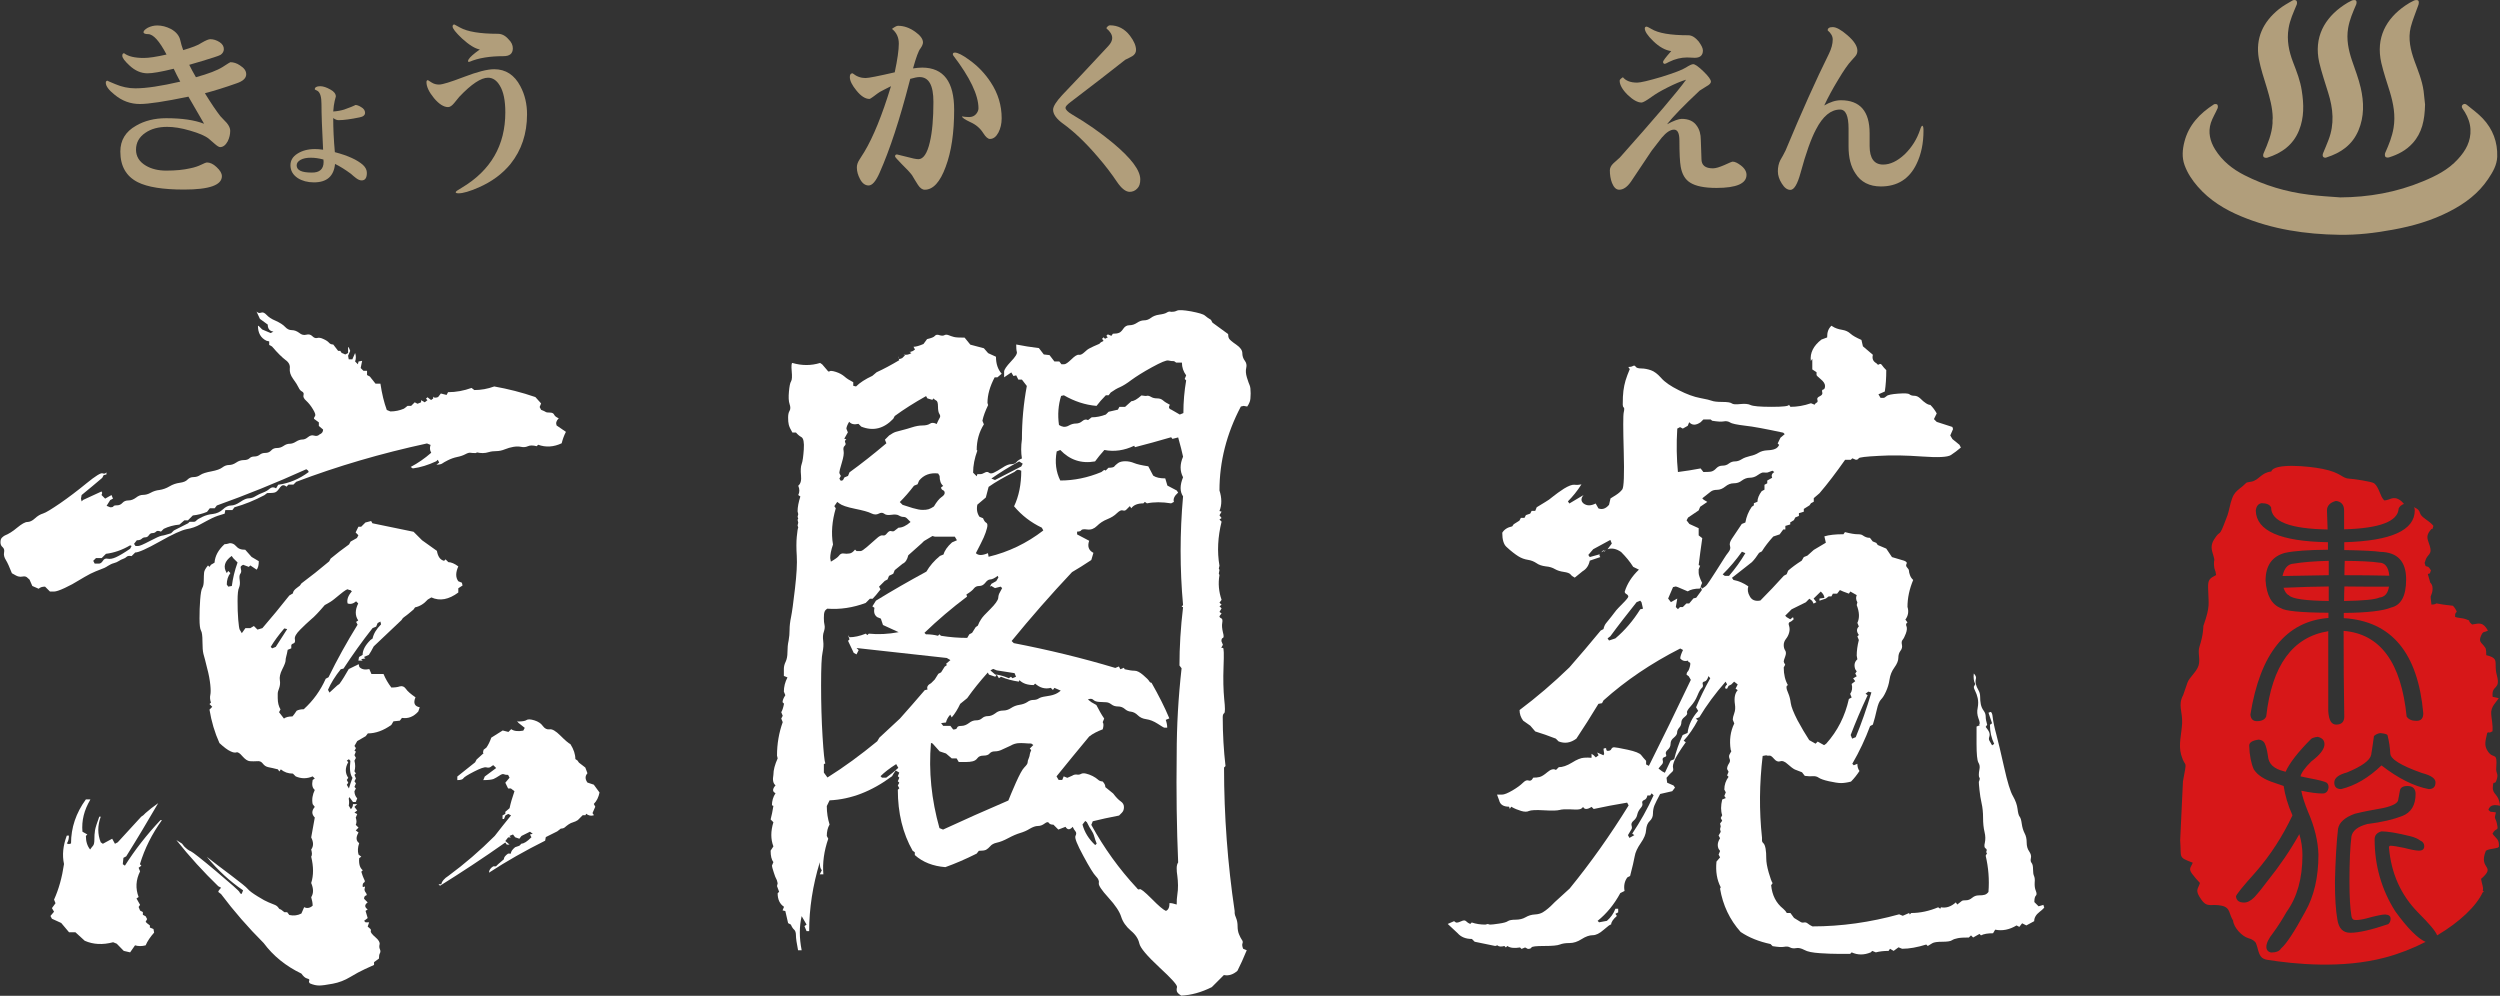<?xml version="1.0" encoding="utf-8"?>
<!-- Generator: Adobe Illustrator 27.3.1, SVG Export Plug-In . SVG Version: 6.00 Build 0)  -->
<svg version="1.1" id="圖層_1" xmlns="http://www.w3.org/2000/svg" xmlns:xlink="http://www.w3.org/1999/xlink" x="0px" y="0px"
	 viewBox="0 0 1531.2 609.9" style="enable-background:new 0 0 1531.2 609.9;" xml:space="preserve">
<rect x="0" y="0" width="1531.2" height="609.9" fill="#333333" stroke="none"/>
<style type="text/css">
	.st0{fill-rule:evenodd;clip-rule:evenodd;fill:#D71718;}
	.st1{fill:#B19E7B;}
	.st2{fill:#FFFFFF;}
</style>
<g>
	<g>
		<path class="st0" d="M1419.5,451.3c2.8,0.6,4.2,2.1,4.2,4.5c0,3-2.7,6.5-8,10.5c-3.9,3.8-6.1,6.9-6.7,9.2c1.9,0.4,3.6,0.8,5.2,1.1
			c6.1,1.1,9.7,2.1,10.7,2.7c0.9,0.6,1.3,1.6,1.3,2.9c-0.3,2.5-1.5,3.8-3.7,3.8c-3.4,0-7.8-0.6-13-1.7c0.7,3.7,2.1,7.9,4,12.6
			c4.1,9.4,6.3,18.3,6.5,26.7c0,13.7-2.7,25.4-8.2,35c-6.6,12.2-11.5,19.6-14.7,22.3c-1,1.7-3.1,2.5-6.1,2.5
			c-1.9-0.4-2.9-1.6-2.9-3.5c0-2.2,1.4-5.1,4.2-8.6c3-4.1,5.7-8.4,8.2-12.8c6.5-9,9.7-20.6,9.7-34.7c0-4.3-0.6-8.6-1.9-12.9
			c-5.6,10-12.1,19.5-19.5,28.7c-2.6,3.5-5.2,6.8-8,9.9c-2.2,2.2-4.3,3.3-6.3,3.3c-3.1,0-4.7-1.2-5-3.7c0-1,4-6,12.1-15
			c8.8-10.1,16.3-21.6,22.5-34.7c-2.8-6.3-4.6-12.4-5.4-18c-1.8-0.6-3.6-1.3-5.5-1.9c-6.4-2-10.6-4.8-12.8-8.3
			c-1.6-3.6-2.6-8.4-2.8-14.5c0-2,2-3.2,5.9-3.7c1.7,0.2,2.8,0.9,3.5,2.1c0.9,1.8,1.6,4.5,2.1,8.1c0.4,4.7,3.6,7.7,9.8,9.2
			c0.4,0.1,0.7,0.2,1,0.3c2.4-5.4,7.7-12.2,15.7-20.2C1416.3,452,1417.7,451.5,1419.5,451.3 M1426.3,368.1v-8.9
			c-8,0.1-17.3,0.3-27.7,0.8c0.9,2.6,2,4.1,3.3,4.6C1403.9,366.8,1412,367.9,1426.3,368.1 M1435.9,359.2c-0.1,3.1-0.2,6-0.2,8.9
			c11.8-0.2,19.1-0.9,21.6-2.1c3.3-0.3,5.3-2.6,5.9-6.7C1454.7,359.4,1445.6,359.3,1435.9,359.2 M1398,352.8
			c10.5-0.2,19.9-0.3,28.3-0.5v-8.8c-8.7,0.2-15.8,0.8-21.4,1.7C1401.3,345.4,1399.1,347.9,1398,352.8 M1436.1,343.5
			c-0.1,3-0.2,5.9-0.2,8.8c9.3,0,18.5,0.1,27.5,0.3c-0.5-5.3-2.6-8-6.3-8C1452.6,343.9,1445.6,343.6,1436.1,343.5 M1519.6,538.3
			c9.7-8.4-1.8-5.5,2.9-17.1c1.2-1.2,4.2-1.2,6-1.7c2.1-0.6,0.5,0.2,2-0.8c0.4-4.9-1.8-5-3.9-8.1c2.3-4.3,3.9-0.8,2.7-6.2
			c-0.8-3.9-1.9-2.2-0.6-6.8l-1.1-0.2c-2.2-0.4-1.9,0.4-3.5-1.4c1-3.2,3.8-3.2,7.1-2.5c-0.7-7.5-4.6-6.6-4.4-11.3
			c0.3-5.6,1.1-0.1,2.5-5.1c1-3.7-0.7-3-0.4-6.9c0.8-10.1-1.6-5-5-9.8c-2.8-4-1.5-6.8-0.5-11.6c2.3-0.9,0,0.8,3.2-0.9
			c0.3-4.2-0.6-7.4-0.8-10.6c-0.3-4.6,3-7,4.6-9.7l-3.2-0.7c-0.1,0-0.4,0-0.5-0.1c-0.9-7.8,5.2-3.7,2.5-13.5c-2-7.4,2.1-10-6.4-12
			c0-4.4-0.6-4.5-0.8-4.8c-0.1-0.1-0.2-0.3-0.3-0.4c-1.5-2.4-4.1-2.8-1.9-7.2c1.3-2.6,1.6-1.3,4-2.7c-3.1-5.3-5-4.5-9.7-3.7
			c-3.7-3.1,0.5-1.7-4.2-3.4c-1.3-0.5-3.9-0.5-6.2-1.2c-0.3-4.5,2.3-1.5,0-5.2c-0.7-1.1-1-1.3-1.4-1.7c-2.9-0.4-5.1-0.5-7.6-1
			c-4.9-1-0.7,0.1-5.5,0.3c-0.4-2.8-0.5-4.9-0.5-4.9c0.4-1.4,1.2-2.4,1.2-4.8c0-2-0.6-2.9-1.5-3.9c0,0-0.5-2.1-1.4-5
			c1.1-1.1,0.9,0.9,1.9-2.4c-2-3-1.5-1.8-3.3-2.6l-0.6-2c0.2-0.3,0.3-0.6,0.5-1.4c1.2-4.1,4.4-3.5,2.7-8.9c-1.1-3.7-2.7-5.6,0-9.2
			c2.6-3.5,0.8,1.5,2.2-3.1c-1.7-2.2-4.3-3.6-6.3-5.3c-3.3-2.7-0.6-4-5.7-6.2c0.4,0.5,0.6,1.2,0.6,1.9c0,12.3-14.4,18.8-43.2,19.6
			v4.8c11.6,0.2,18.9,0.6,22,1.1c10.6,0.2,15.9,5.8,15.9,16.9c0,10.1-3.1,15.8-9.2,17.2c-4.8,2-14.5,3.2-29,3.3v3.2
			c29.2,1.8,45.4,21.2,48.7,58.3c0,3.1-1.4,4.6-4.2,4.6c-2.8,0-4.7-0.8-6-2.6c-3.3-33.2-16.2-50.7-38.6-52.5
			c0,17.8,0.1,35.4,0.4,52.5c0,3.3-1.7,4.9-5,4.9c-2.9,0-4.5-2.8-4.8-8.3v-48.9c-21.8,3.5-34.5,20.9-38,52.2
			c-0.8,1.9-2.7,2.9-5.7,2.9c-2.4,0-3.7-1.3-4-4c6-37.5,21.9-57.2,47.8-59.2v-3.2c-17-0.1-26.7-1.1-29.1-2.8
			c-5.7-2.2-8.8-7.9-9.4-16.9c0-9.2,4-14.9,12-17c5.5-1.2,14.2-1.8,26.2-1.9v-4.6c-29.1-0.5-43.8-6.9-44.2-19.3
			c0.3-2.7,1.4-4.2,3.5-4.6c3.1,0,5,0.8,5.9,2.6c0,8.6,11.5,13.1,34.6,13.5c-0.1-4.4-0.3-8.2-0.4-11.6c0-3,1.9-4.9,5.5-5.9
			c3.3,0.4,5,2.4,5,5.9v11.5c21.9-0.6,33-4.9,33.4-12.7c0.5-1.2,1.5-2.2,3.3-2.9c-0.9-0.6-0.7-1-2.2-2.1c-4.5-3.2-6.6,0-9.9,0
			c-2.6-2.4-3.1-8-6.2-10.5c-1.3-1-13-2.8-15-2.8c-4.8-0.1-4.9-3.7-16.5-6c-8.8-1.8-30-3.7-31.5,1.6c-6.2,0.6-7.6,5.4-12.2,6.2
			c-4.4,0.8-2.2,0.2-5.6,3c-2,1.6-4,3-5.2,5.1c-1.6,2.9-2.3,6.7-3.1,10c-0.6,2.3-0.7,2.5-1.5,4.5c-4.9,13.2-3,5.7-7.5,12.9
			c-2.2,3.6-1.5,6.2-0.4,9.7c1.2,3.7,0.2,2.3,0.4,5.8c0.2,3.5,0.9,2.5,1.3,6.2c-4,2.1-5,2.8-4.9,7.7c0.2,10.5,1.5,10.9-2.9,23.5
			c-0.1,0.4,0.2,4.8-2.4,12.7c-1.2,3.7,0.7,7.8-0.6,11.7c-1.2,3.7-5.7,7.3-6.7,10.2c-1.5,4.5-2.6,7.5-2.7,7.8
			c-3.3,6-0.3,10-0.6,17.2c-0.3,6.1-2.4,13.3-0.6,19.3c2.7,9.3,3.9,1.2,1.1,16.3l-1.7,36.1c0.8,11.1-1.4,10.2,7.7,13.7
			c-1.1,2.9-2.8,3.5-0.4,6.8c1.3,1.7,3.4,4.2,4.8,5.6c-1.2,4.1-3.4,4.2,1,10.4c3.6,5,6,2.2,12.2,3.5c2.9,0.6,4,1.9,4.8,3.7l0,0.1
			c0.6,1.4,1,3.1,2,4.8l0.3,0.5c0.4,4.4,5.5,9.7,9.3,10.8c3.6,1,4.6,2.8,4.7,3v0c2,5,1.3,9.4,7.1,10.3c16,2.5,45.5,5.7,72.3-1.5
			c8.6-2.3,16.9-5.6,24.5-9.5c-4.9-2.2-11.1-8.4-18.6-18.8c-8.4-13.3-12.6-28-12.6-44.1c0-2.4,1.4-4,4.2-4.8c3.8,0,9.7,1,17.8,3
			c2.7,0.7,4.6,1.6,5.9,2.6c1.7,0.7,2.5,1.9,2.5,3.5c0,1.8-1.1,2.7-3.2,2.7c-1.9,0-5-0.6-9.2-1.7c-4.2-0.9-7-1.3-8.4-1.3
			c-0.5,0-0.8,0.4-0.8,1.1c1.3,15.7,7.2,29,17.8,39.8c6.7,6.7,10.7,11.3,11.7,14c13.7-8.1,24.1-18,27.9-26.4
			c0.2-0.1,0.5-0.2,0.7-0.3l-0.7-0.8C1521.3,543.7,1520.1,541.7,1519.6,538.3 M1457.9,449c2.8,0.3,4.2,0.7,4.4,1.3
			c0.9,3.5,1.5,7.2,1.7,11.1c0,3.5,6.5,7.5,19.5,12.1c5.5,1.4,8.2,3.3,8.2,5.7c0,2.8-1.4,4.1-4.2,4.1c-8.9-1.7-18.6-6.5-28.9-14.5
			c-7.9,7.6-16.1,12.4-24.7,14.5c-2.8,0-4.2-1.3-4.2-4c0-2.8,2.6-4.8,7.8-6.2c9.2-3.8,14.1-7.4,14.8-10.8c0.6-3.8,1.2-7.6,1.7-11.5
			C1455.1,449.8,1456.4,449.2,1457.9,449 M1474.5,481.4c3.3,0,5,1.7,5,4.9c0,6.9-2.8,11.4-8.2,13.5c-5.4,2.1-12.5,3.8-21.4,4.9
			c-5.7,1.5-9,4-9.7,7.6c-0.8,6.5-1.2,15.5-1.2,27.2c0,9.7,0.4,16.9,1.2,21.5c0.2,1.7,1.1,2.5,2.5,2.5c1.9,0,4.1-0.3,6.7-1
			c5.8-1.6,9.7-2.4,11.5-2.4c2.2,0.1,3.3,1,3.3,2.6c0,1.4-0.5,2.5-1.4,3.3c-10.3,3.5-18.1,5.3-23.3,5.3c-4.5,0-7.1-2.7-7.9-8.1
			c-1-5.5-1.5-13.3-1.5-23.1c0.3-12.7,0.9-23.6,1.9-32.5c0.7-3.9,4.2-7,10.3-9.2c5.2-1.3,11-2.4,17.4-3.5c6.1-1.4,9.2-3.1,9.2-5.3
			l1-5.4C1470.2,482.4,1471.8,481.4,1474.5,481.4 M1368,562.6c0.1,0.4,0.1,0.7,0.2,1.2C1368.1,563.4,1368,563,1368,562.6"/>
	</g>
	<g>
		<g>
			<path class="st1" d="M1433.4,120.9c17.5-0.1,34.4-3.1,50.5-9.8c8-3.3,15.6-7.1,21.5-13.6c4.8-5.2,8.1-11,7.7-18.4
				c-0.2-3.8-1.5-7.2-3.4-10.4c-0.4-0.6-0.8-1.2-1.2-1.8c-0.6-0.9-1.1-1.8-0.2-2.7c0.9-0.9,1.9-0.6,2.7,0.1c3.3,2.7,6.8,5.2,9.7,8.3
				c6.1,6.5,9.1,14.4,8.8,23.4c-0.2,5.3-2.8,9.5-5.6,13.7c-5.9,8.8-14.1,14.9-23.4,19.7c-11,5.7-22.8,9.1-35,11.3
				c-10.8,2-21.8,3.3-32.8,3.1c-20.6-0.3-40.8-3.3-60-11.3c-10.1-4.2-19.3-9.8-26.6-18.2c-3.4-3.9-6.3-8.2-8.1-13.2
				c-1.7-4.7-1.3-9.5-0.1-14.2c2.6-10.3,9.4-17.4,18.1-23c0.5-0.3,1.9-0.2,2.1,0.2c0.4,0.6,0.4,1.7,0.1,2.3c-1.3,3-3.1,5.8-4.1,8.9
				c-1.8,5.7-0.5,11.2,2.6,16.2c4.4,7.1,10.7,12.1,18,15.8c12.4,6.3,25.5,10.2,39.2,11.9C1420.6,120.1,1427,120.4,1433.4,120.9z"/>
			<path class="st1" d="M1485.3,64c-0.2,9.7-1.9,17.5-7.7,23.8c-3.9,4.3-8.9,6.9-14.4,8.6c-0.7,0.2-1.9,0.1-2.2-0.4
				c-0.4-0.5-0.4-1.7-0.1-2.4c2.2-4.9,4.2-9.8,5.1-15.2c1.3-7.7-0.1-15-2.3-22.3c-1.8-5.8-3.8-11.6-5.2-17.6
				c-3.5-15.4,3-27.1,14.7-35.1c1.7-1.2,3.5-2.2,5.4-3.1c0.7-0.3,2-0.4,2.5,0c0.5,0.4,0.4,1.7,0.2,2.5c-1.6,4.7-3.6,9.2-4.8,13.9
				c-1.7,7.1-0.1,13.9,2.3,20.6c2.2,6,4.7,11.9,5.6,18.4C1484.8,59,1485.1,62.2,1485.3,64z"/>
			<path class="st1" d="M1424.3,96.6c-1.6,0-2.1-1.2-1.4-2.9c1.1-2.7,2.3-5.4,3.3-8.1c3.7-9.6,2.8-19.1-0.2-28.7
				c-1.9-6.2-4-12.3-5.5-18.6c-3.5-15.5,3.3-27.3,15.1-35.2c1.6-1.1,3.2-2,4.9-2.8c0.7-0.3,2-0.4,2.5,0c0.5,0.4,0.4,1.8,0.1,2.5
				c-2,4.6-4,9.2-4.9,14.3c-1.2,7,0.2,13.6,2.4,20.1c1.9,5.5,4,11,5.3,16.6c2,8.8,2.2,17.6-1.4,26.1c-3.7,8.8-10.7,13.7-19.5,16.5
				C1424.9,96.5,1424.6,96.6,1424.3,96.6z"/>
			<path class="st1" d="M1392,72.3c-0.1-6.4-1.8-12.4-3.6-18.5c-1.8-5.9-3.8-11.8-4.9-17.8c-2.2-12.6,2.6-22.6,12.3-30.4
				c2.5-2,5.4-3.6,8.3-5.3c0.6-0.4,1.9-0.4,2.4,0.1c0.4,0.4,0.5,1.7,0.2,2.4c-2,4.8-4.2,9.5-5,14.6c-1.2,7.2,0.2,14.1,2.8,20.8
				c2.2,5.7,4.4,11.3,5.3,17.4c1.3,8.2,1.5,16.4-1.7,24.3c-3.6,8.9-10.6,13.9-19.5,16.7c-0.7,0.2-1.8,0-2.2-0.5
				c-0.4-0.4-0.3-1.6,0-2.2c2.6-6,5.1-11.9,5.5-18.5C1391.8,74.2,1391.9,73.3,1392,72.3z"/>
		</g>
	</g>
	<g>
		<path class="st2" d="M157.1,190.8c0.9,0.9,1.8,1.1,2.8,0.7c1-0.4,2.1,0,3.3,1.3c1.2,1.3,3,2.6,5.7,3.7c2.6,1.2,4.5,2.4,5.7,3.7
			c1.2,1.3,2.5,2,4.1,2c1.6,0,3.1,0.6,4.6,1.7c1.4,1.2,2.9,1.5,4.3,1.1c1.5-0.4,2.7-0.1,3.7,0.9c1,1,2,1.4,3,1.1
			c1-0.3,2.3-0.1,3.9,0.7c1.6,0.7,2.7,1.5,3.3,2.2c0.6,0.7,1.4,1.1,2.6,1.1l3,3.9h1.3l0.9,1.3l2.2,0.9l1.7-0.9v-3.5h0.4l0.9,2.2
			l-1.3,3l0.4,2.2h2.2l1.7-3.9c0.6,1.7,0.6,3.5,0,5.2l1.7,1.7l0.4-1.7l2.2-0.4l-0.9,4.4l1.7,1.7h2.2v2.6l1.7,0.9l3.5,4.4h3
			c0.9,6.1,2.2,11.5,3.9,16.1l2.2,0.9c2.9,0,5.7-0.6,8.3-1.7l2.2-1.7h2.2l2.2-2.2l1.7,0.9l2.2-0.9v-1.3l2.2,1.3l1.7-1.3l-0.9-0.9
			l0.9-0.9l2.2,1.7l1.3-0.9v-1.3c0.3,0.9,1.3,1,3,0.4l1.7-2.2l3.5,0.9l0.9-1.7c4.9,0,9.7-0.9,14.4-2.6l1.7,1.3
			c4.1,0,8.1-0.7,12.2-2.2c8.4,1.5,16.8,3.6,25.2,6.5l3.5,3.9l-0.9,2.2l0.9,1.7c1.5,0.6,2.4,1,2.8,1.3c0.4,0.3,1.3,0.4,2.6,0.4
			c1.3,0,2.2,0.4,2.6,1.3c0.4,0.9,1.4,1.6,2.8,2.2c-1.5,1.5-1.9,2.9-1.3,4.4l5.7,3.9c-1.2,2.3-2,4.6-2.6,7
			c-4.9,2.3-9.7,2.6-14.4,0.9l-0.9,0.9c-2.3-0.6-4.1-0.6-5.4,0c-1.3,0.6-2.7,0.7-4.1,0.4c-1.5-0.3-3-0.3-4.8,0
			c-1.7,0.3-3.5,0.8-5.2,1.5c-1.7,0.7-3.5,1.1-5.2,1.1c-1.7,0-3.3,0.2-4.6,0.6c-1.3,0.4-2.5,0.6-3.7,0.6c-1.2,0-2.3-0.1-3.5-0.4
			l-0.9,0.4c-1.5,0-2.5-0.1-3.3-0.2c-0.7-0.1-1.7,0.2-3,0.9c-1.3,0.7-3,1.3-5,1.7c-2,0.4-3.9,1.1-5.7,2c-1.7,0.9-2.9,1.5-3.5,2
			c-0.6,0.4-1.7,0.7-3.5,0.7l1.7-1.3l-0.9-1.7l-0.9,0.9c-4.9,2.3-9.7,3.8-14.4,4.4l-1.3-0.9c4.4-2.3,8.6-5.2,12.6-8.7
			c-0.9-1.5-1-3.1-0.4-4.8l-2.2-0.9c-28.2,6.1-54.8,13.9-80.1,23.5l-1.7,1.7h-3l-1.3,1.3c-0.6-0.6-1.2-0.9-2-0.9
			c-0.7,0-1.5,0.7-2.4,2c-0.9,1.3-1.7,2.1-2.6,2.4c-0.9,0.3-2.5,0.4-4.8,0.4l-1.7,1.3c-6.1,3.2-12.2,5.7-18.3,7.4l-1.3,1.7H138
			l-0.4,2.2c-3.2,0.9-5.8,1.8-7.8,2.8c-2,1-4.3,2.2-7,3.7c-2.6,1.5-5.4,2.5-8.5,3c-3,0.6-8.6,3.1-16.5,7.6c-8,4.5-13,6.7-15,6.7
			l-2.2,2.2c-1.5-0.3-2.5-0.1-3,0.4c-0.6,0.6-1.3,1-2.2,1.3c-0.9,0.3-1.7,0.7-2.6,1.3c-0.9,0.6-1.9,1-3,1.3
			c-1.2,0.3-2.4,0.9-3.7,1.7c-1.3,0.9-2.8,1.6-4.6,2.2c-1.7,0.6-3.8,1.5-6.1,2.6c-2.3,1.2-4.7,2.6-7.2,4.1c-2.5,1.6-5.3,3.1-8.5,4.6
			c-3.2,1.5-5.4,2.2-6.5,2.2h-2.6l-3-3c-1.7,0-3,0.4-3.9,1.3l-3.9-1.7l-1.7-3.9c-0.6-0.6-1.2-1.1-1.7-1.5c-0.6-0.4-1.4-0.6-2.4-0.4
			c-1,0.2-1.9,0.2-2.6,0c-0.7-0.1-2.1-0.8-4.1-2c-1.5-3.8-2.7-6.5-3.7-8.1c-1-1.6-1.4-3.1-1.1-4.6c0.3-1.4,0-2.5-0.9-3.3
			c-0.9-0.7-1.3-1.7-1.3-3c0-1.3,0.3-2.2,0.9-2.8c0.6-0.6,1.2-1,1.7-1.3c2.3-0.9,4.9-2.5,7.6-4.8c2.8-2.3,4.9-3.5,6.3-3.5
			c1.4,0,3-0.7,4.6-2.2c1.6-1.5,3.3-2.5,5-3s5.2-2.7,10.5-6.3c5.2-3.6,10.6-7.7,16.1-12.2c5.5-4.5,8.8-6.5,9.8-6.1
			c1,0.4,1.8,0.2,2.4-0.6v1.3l-1.7,0.4l-0.9,1.7c-4.1,3.5-8.3,7-12.6,10.5l-0.4,2.2l0.4,1.7l0.9-0.9l11.3-5.2l0.4,0.9l-0.4,1.3
			l2.2,2.2l3.9-2.2l0.9,2.2l-1.7,0.9l-2.2,3.5l2.2,0.9c1.2,0,1.8-0.2,2-0.6c0.1-0.4,0.9-0.6,2.2-0.6c1.3,0,2.4-0.5,3.3-1.5
			c0.9-1,2.1-1.5,3.7-1.5c1.6,0,3.1-0.6,4.6-1.7c1.5-1.2,2.9-1.7,4.4-1.7c1.4,0,3-0.4,4.6-1.3c1.6-0.9,3.4-1.5,5.4-1.7
			c2-0.3,4.1-1,6.1-2.2c2-1.2,4.1-1.9,6.3-2.2c2.2-0.3,3.8-0.9,4.8-2c1-1,2.2-1.5,3.7-1.5c1.5,0,2.8-0.4,4.1-1.3
			c1.3-0.9,3.6-1.6,6.8-2.2c3.2-0.6,5.4-1.4,6.7-2.4c1.3-1,2.7-1.5,4.1-1.5c1.5,0,2.9-0.5,4.4-1.5c1.4-1,3-1.5,4.6-1.5
			c1.6,0,2.8-0.4,3.5-1.1c0.7-0.7,1.7-1.1,3-1.1c1.3,0,2.4-0.4,3.3-1.1c0.9-0.7,2-1.1,3.5-1.1c1.4,0,2.6-0.5,3.5-1.5
			c0.9-1,2-1.5,3.5-1.5c1.5,0,2.8-0.4,4.1-1.3c1.3-0.9,2.5-1.3,3.7-1.3c1.2,0,2.5-0.4,3.9-1.3c1.4-0.9,2.8-1.3,3.9-1.3
			c1.2,0,2.3-0.5,3.5-1.5c1.2-1,2.4-1.3,3.7-0.9c1.3,0.4,2.4,0.2,3.3-0.7c1.5-0.6,2.2-1.6,2.2-3l-2.6-2.2v-2.2l-3-2.2
			c0-0.6,0.2-1.1,0.7-1.7c0.4-0.6,0-2-1.3-4.1c-1.3-2.2-2.7-3.9-4.1-5.2c-1.5-1.3-2-2.5-1.7-3.5c0.3-1,0-1.7-0.9-2.2
			c-0.9-0.4-1.6-1.3-2.2-2.6c-0.6-1.3-1.7-3-3.3-5.2c-1.6-2.2-2.2-4.3-2-6.3c0.3-2-0.6-3.8-2.6-5.2c-2-1.5-4.8-4.2-8.3-8.3l-1.7-0.9
			v-2.2l-1.7-0.4c-3.5-1.7-5.2-4.8-5.2-9.1h0.4l2.2,2.2l5.2,2.2l1.7-0.9c-2.3-0.3-3.5-1.7-3.5-4.3l-4.8-3.5L157.1,190.8z
			 M55.3,489.8c-3.8,6.4-5.4,12.9-4.8,19.6l3,1.7l-0.9,0.9c0,3.5,0.9,6.2,2.6,8.3c0.6-0.9,1.2-1.6,1.7-2.2c0.6-0.6,0.9-1.9,0.9-3.9
			s0.1-3.9,0.4-5.7c0.3-1.7,1.2-4.5,2.6-8.3h0.9c-2,5.5-2,10.7,0,15.7l1.3,0.9l5.7-3.1l1.7,3.1l1.7-0.9l14.4-15.7l1.3-0.9l1.3-1.3
			c2.3-2,4.9-4.1,7.8-6.1c-6.4,11-12.9,21.9-19.6,32.6l-1.7,0.9l-0.4,3.9l1.3,0.9c6.1-9.6,13.3-18.9,21.8-27.9h0.9
			c-6.1,8.4-10.6,17.4-13.5,27l0.9,0.9l-1.7,1.3l0.9,2.2c-2.6,5.2-2.9,10.4-0.9,15.7l-1.3,0.9l2.2,3.9l-0.9,1.3l0.9,2.2l1.7,0.9v1.7
			l1.7,0.9l0.9,1.7l-0.9,1.7l0.9,0.9l1.7,1.3v1.3L94,569l0.4,2.2c-2.3,2.6-4.1,5.2-5.2,7.8c-2.3,0.6-4.5,0.6-6.5,0l-3,4.3l-3.9-0.9
			l-4.3-4.4l-2.2-0.9c-6.4,1.7-12.2,1.4-17.4-0.9l-5.7-5.2h-3.9l-4.8-5.7l-5.7-2.6l-0.9-1.7l2.2-2.6l-1.3-2.2l2.2-3l-0.9-2.2
			c2.9-6.4,4.9-13.6,6.1-21.8c-1.2-5.5-0.6-11.3,1.7-17.4h1.3c0,2-0.4,3.6-1.3,4.8l1.3,0.4l1.3-0.4c0-9.6,3-18.6,9.1-27H55.3z
			 M79.7,334c-4.9,2.9-9.9,4.6-14.8,5.2l-2.6,2.6h-3.5l-1.7,1.7l0.9,1.7h2.6c0.9,0,1.7-0.6,2.4-1.7c0.7-1.2,1.7-1.6,3-1.3
			c1.3,0.3,3,0,5-0.9c2-0.9,4.9-2.6,8.7-5.2l0.9-1.7L79.7,334z M187.6,287.4c-18.6,8.4-36.9,15.8-54.8,22.2l-1.3,1.7h-3l-1.7,2.2
			c-2.9,1.2-5.8,1.9-8.7,2.2l-3,3h-2.2l-3,2.6c-3.5,0.3-6.7,1.2-9.6,2.6l-1.7,1.7c-1.5-0.6-2.5-0.6-3,0c-0.6,0.6-1.3,0.9-2.2,0.9
			c-0.9,0-1.6,0.4-2.2,1.3c-0.6,0.9-1.3,1.3-2.2,1.3s-1.6,0.3-2.2,0.9c-0.6,0.6-1.6,0.9-3,0.9l-1.7,2.2l0.9,1.3h1.7c0.9,0,3.2-1,7-3
			c3.8-2,6.2-3.1,7.4-3.3c1.2-0.1,3-0.7,5.7-1.5l1.7-1.7l8.7-4.4l0.9-0.9h2.6c0.6,0,1.2-0.3,1.7-0.9c0.6-0.6,1.8-1.3,3.7-2.2
			c1.9-0.9,4-1.5,6.3-1.7c2.3-0.3,4.4-1.2,6.1-2.8c1.7-1.6,3.4-2.4,5-2.4c1.6,0,3.5-0.7,5.7-2.2c2.2-1.5,3.9-2.2,5.2-2.2
			c1.3,0,2.7-0.4,4.1-1.3c1.5-0.9,3-1.6,4.6-2.2c1.6-0.6,3-1.4,4.1-2.4c1.2-1,2.5-1.1,3.9-0.2l1.3-2.2c6.7-0.9,12.9-3.5,18.7-7.8
			l-0.4-0.9L187.6,287.4z M228.1,320.5l25.2,5.2l5.2,5.2l9.1,6.5c0.6,3.5,2,5.5,4.4,6.1l0.9-0.9l1.7,1.7c1.7,0,3.8,0.9,6.1,2.6
			c-1.7,3.8-1.7,6.8,0,9.1l2.2,0.9l0.4,1.7l-2.6,1.7v2.6c-5.8,4.3-11.3,5.4-16.5,3l-2.2,1.3c-2.3,2.6-4.9,4.2-7.8,4.8l-0.9,1.3
			c-2.3,2-4.5,3.8-6.5,5.2l-0.9,1.3l-17,16.1c-1.2,2.3-2.2,4.1-3,5.2l-3,1.3l0.9,0.9l-2.6,0.4l0.9,0.9h-2.6l0.4-2.2l2.2-1.3
			c0-2.9,1.6-5.9,4.8-9.1l1.3-0.9c0.6-2.9,2.3-5.8,5.2-8.7l-0.4-1.7l-1.7,0.9l-0.9,2.2l-2.2,0.9c-6.4,8.1-12.3,16.4-17.8,24.8
			l-1.7,0.4c-3.5,4.4-6.1,8.6-7.8,12.6l0.9,1.7l4.8-4.4l1.3-0.9c1.7-2.3,3.6-5.4,5.7-9.1l6.1-3l0.4,1.7c1.4,1.5,3.5,1.9,6.1,1.3
			l1.3,3h7.4c1.2,2.9,2.8,5.7,4.8,8.3c2,0,3.8-0.2,5.2-0.7c1.5-0.4,2.7,0.1,3.7,1.5c1,1.5,3,3.2,5.9,5.2c-1.5,3.5-0.6,5.5,2.6,6.1
			l-0.9,2.6c-2.9,3.2-6.2,4.5-10,3.9l-1.3,1.7l-3.9,0.4l-1.3,2.2c-4.9,3.5-9.7,5.2-14.4,5.2l-1.3,1.7l-5.2,3l-1.7,3l0.9,1.3
			l-0.9,1.7l0.9,0.4l-0.9,2.2l0.9,1.7l-0.9,1.7c0.6,2.3,0.6,4.5,0,6.5l0.9,1.3l-0.9,0.9l0.9,2.2l-0.9,1.7l0.9,1.3l-0.9,2.2l0.9,0.9
			l-0.9,1.7c0,1.7,0.6,3.2,1.7,4.4l-0.9,2.2h-1.7l-2.2-3l-0.4,0.9c0.3,1.7,0.3,3.2,0,4.3l1.3,2.2c0.9-0.9,1.3-1.9,1.3-3.1h2.6
			l-1.7,1.7l1.7,2.2l-1.7,1.3l1.7,0.9l-0.9,2.2c0.6,1.7,0.6,3.2,0,4.4l1.7,1.7l-1.7,1.7l1.7,1.3c-1.7,2.9-1.6,5.1,0.4,6.5
			c-0.9,2.6-1,4.9-0.4,7l1.7,1.3l-1.3,0.9c-0.3,3.5,0.4,6,2.2,7.4l-0.9,0.9c0.6,2,1.2,3.6,1.7,4.6c0.6,1,0.6,1.7,0,2
			c-0.6,0.3-0.9,1-0.9,2.2c0,0.6,0.3,0.7,0.9,0.4c0.6-0.3,0.7,0,0.4,0.9s-0.1,1.8,0.7,2.8c0.7,1,0.7,1.6,0,1.7
			c-0.7,0.2-1.1,0.8-1.1,2l2.2,2.2c-2,1.4-2,2.9,0,4.3l-1.3,0.9l1.3,4.4l-2.2,1.7l0.9,0.9h2.2l-0.9,2.6c0.6,0.6,1.1,1,1.5,1.3
			c0.4,0.3,0.6,0.8,0.4,1.5c-0.2,0.7,0.8,2,2.8,3.7c2,1.7,2.9,3.2,2.6,4.4c-0.3,1.2-0.2,2.2,0.2,3c0.4,0.9,0.4,1.7,0,2.4
			c-0.4,0.7-0.6,1.8-0.6,3.3l-3,2.2v1.7c-1.2,0.6-3,1.4-5.7,2.6c-2.6,1.2-5.6,2.8-8.9,4.8c-3.3,2-6.9,3.4-10.7,4.1
			c-3.8,0.7-6.5,1.1-8.3,1.1c-1.7,0-3.6-0.4-5.7-1.3c-0.6-0.6-0.7-1.2-0.4-1.7c0.3-0.6-0.1-1-1.3-1.3c-1.2-0.3-2.3-1.3-3.5-3
			c-9.6-4.6-17.3-10.9-23.1-18.7c-9.6-9.6-18.3-19.6-26.1-30l-1.7-1.3c0-0.6,0.6-1.4,1.7-2.6l-1.7-0.9c-9-8.7-17.6-18.1-25.7-28.3
			l3.5,2.2l1.3,1.7c1.5,1.5,2.8,2.5,4.1,3c1.3,0.6,6.5,4.7,15.7,12.4c9.1,7.7,13.9,11.9,14.1,12.6c0.3,0.7,0.7,1.1,1.3,1.1l0.9-2.2
			c-8.1-5.5-15.5-12.3-22.2-20.5c4.1,3.2,9,7,14.8,11.3c5.8,4.4,9.2,7.1,10.2,8.3c1,1.2,3,2.7,6.1,4.6c3,1.9,5.3,3.1,6.8,3.7
			c1.4,0.6,2.7,1.1,3.7,1.5c1,0.4,1.7,1,2.2,1.7c0.4,0.7,0.9,1.1,1.5,1.1l2.2,1.7h1.7l1.3,1.7c2.6,0.6,5.1,0.3,7.4-0.9l1.7-3.9
			c1.7,0.9,3.5,0.6,5.2-0.9c0-1.5-0.3-3.2-0.9-5.2c1.5-2.3,1.5-5.2,0-8.7c1.5-4.6,1.5-10,0-16.1c0.6-0.9,0.6-2.3,0-4.4
			c1.5-2,1.5-4.5,0-7.4c0.6-3.5,1.3-7.5,2.2-12.2c-2-2-2-4.2,0-6.5l-1.3-1.7c-0.6-2.9-0.1-5.8,1.3-8.7c-1.5-1.2-1.9-3.2-1.3-6.1
			l1.3-0.9l-1.3-1.3c-3.5,1.5-7,1.5-10.4,0l-1.7-1.7c-2.9,0-5.4-0.9-7.4-2.6l-0.9,1.3l-0.9-1.3c-2.3-0.6-4.2-1-5.7-1.3
			c-1.5-0.3-2.6-1-3.5-2.2c-0.9-1.2-2-1.7-3.5-1.5c-1.5,0.1-2.9,0.1-4.4,0c-1.5-0.1-3-1.2-4.6-3c-1.6-1.9-2.8-2.7-3.7-2.4
			c-0.9,0.3-2.1,0.1-3.7-0.7c-1.6-0.7-3.9-2.4-6.7-5c-2.9-6.4-4.9-13.2-6.1-20.5l1.7-1.7l-1.7-1.7l0.9-0.9c-0.6-1.7-0.7-3.3-0.4-4.6
			c0.3-1.3,0.3-3.4,0-6.3c-0.3-2.9-0.9-6.4-2-10.4c-1-4.1-1.7-6.9-2.2-8.5c-0.4-1.6-0.6-4.1-0.6-7.6c0-3.5-0.3-5.7-0.9-6.7
			c-0.6-1-0.9-3.5-0.9-7.4c0-3.9,0.1-7.8,0.4-11.5c0.3-3.8,0.7-6.2,1.3-7.2c0.6-1,0.9-2.5,0.9-4.6c0-2,0.1-3.6,0.2-4.8
			c0.1-1.2,0.9-2.6,2.4-4.4l0.9,0.9l0.9-1.3l2.2-1.3c0.3-4.1,2.3-7.8,6.1-11.3c0.9,0,1.7-0.2,2.4-0.4c0.7-0.3,1.5-0.3,2.4,0
			c0.9,0.3,1.6,0.8,2.2,1.5c0.6,0.7,1.3,1.3,2.2,1.7c0.9,0.4,2,0.6,3.5,0.6l3.9,4.4l4.4,2.6c0,2.3-0.4,4.1-1.3,5.2l-3.9-2.6
			l-0.9,0.9l-3.5-1.3c-0.6,0.3-1,0.6-1.3,0.9c-0.3,0.3-0.3,0.9,0,2c0.3,1,0.1,1.9-0.4,2.6c-0.6,0.7-0.7,2-0.4,3.9
			c0.3,1.9,0.1,3.4-0.4,4.6c-0.6,1.2-0.9,3.9-0.9,8.1c0,4.2,0.1,8.1,0.4,11.5c0.3,3.5,0.6,5.5,0.9,6.1c0.3,0.6,0.7,1.3,1.3,2.2
			c0.6-0.9,1.3-1.9,2.2-3.1h3l2.2-1.3l2.2,2.2l3-0.9c5.5-6.4,11-13,16.5-20l2.2-1.3c0-1.1,0.9-2.3,2.6-3.5l1.7-1.3l0.9-1.3
			c5.5-4.1,11.2-8.6,17-13.5l0.9-1.7c3.5-2.9,7.2-5.8,11.3-8.7l0.9-1.7l3.9-2.2l0.9-1.7l-1.7-1.7l1.7-3.5h1.7l2.6-2.6l3.5-0.9
			L228.1,320.5z M141.9,340.5c-4.4,3.2-5.4,6.7-3,10.5l0.9-1.3l1.3,1.3c-1.5,2-2.2,4.3-2.2,7l0.9,1.3l2.2-0.4
			c0.6-4.6,1.7-9.4,3.5-14.4l-2.6-2.6L141.9,340.5z M174.1,384.9c-3.5,4.1-6.2,7.8-8.3,11.3l0.9,0.9l2.2-0.9c2-3.2,4.4-6.8,7-10.9
			L174.1,384.9z M214.6,361.4c-0.6,0-1.1-0.1-1.5-0.4c-0.4-0.3-2,0.7-4.8,3c-2.8,2.3-4.7,3.9-5.9,4.6c-1.2,0.7-2.3,1.4-3.5,2
			c-3.5,4.1-6.2,7-8.3,8.7c-2,1.7-4.3,3.9-6.7,6.3c-2.5,2.5-3.6,4.4-3.3,5.9c0.3,1.5,0,2.3-0.9,2.6c-0.9,0.3-1.3,0.7-1.3,1.3v1.7
			l-2.2,0.9c-0.3,1.7-0.6,3.1-0.9,4.1c-0.3,1-0.4,1.9-0.4,2.6c0,0.7-0.6,2.5-2,5.2s-1.8,5-1.5,6.7c0.3,1.7,0.1,3.3-0.4,4.8
			c-0.6,1.5-0.9,2.6-0.9,3.5v2.6c0,2.9,0.6,5.2,1.7,7l-0.9,1.7l3,3.9c1.2-0.9,2.9-1.3,5.2-1.3c0.6-0.6,1.4-1.7,2.6-3.5
			c1.2-0.6,2.6-0.9,4.3-0.9c5.8-5.2,10.3-11.5,13.5-18.7l1.7-0.9c5.2-10.7,11.2-21.5,17.8-32.2l-0.9-1.7l1.3-0.9
			c-2-2.9-2-6.4,0-10.4l-1.3-1.3c-1.7,1.5-3.5,1.9-5.2,1.3c-0.6-2.3,0.3-4.8,2.6-7.4L214.6,361.4z M213.7,465l-1.3,0.9l0.9,0.9
			c-2,3.5-2,6.7,0,9.6l-0.9,1.3l0.9,1.7l-0.9,1.3l1.3,2.2c0.6-2,1.3-4.2,2.2-6.5c-1.5-2-1.9-5.5-1.3-10.4L213.7,465z M317.3,441.9
			c2.6,0,4.4-0.3,5.2-0.9c0.9-0.6,2.5-0.5,4.8,0.2c2.3,0.7,4.1,1.9,5.2,3.5c1.2,1.6,2.5,2.2,4.1,2c1.6-0.3,3.8,1,6.7,3.9
			c2.9,2.9,4.9,4.6,6.1,5.2c2,3.2,3,6.2,3,9.1l1.3,0.9l0.9,1.3l3.9,3l1.3,3.5c-1.5,1.7-1.5,3.6,0,5.7l3.9,1.3l3.5,4.8
			c-0.6,2.9-1.7,5.2-3.5,7l0.9,1.7l-1.7,3.9l0.9,1.3c-1.7,0.6-3.3,0.3-4.8-0.9l-0.4,0.9h-1.7l-3,3c-0.9,0.6-1.8,1-2.8,1.3
			c-1,0.3-2,0.7-2.8,1.3c-0.9,0.6-1.6,1.2-2.2,1.7c-0.6,0.6-1.5,0.9-2.6,0.9l-2.2,1.7l-7,3.5l-0.4,2.2
			c-12.2,6.1-23.7,12.6-34.4,19.6c0-1.5,0.9-2.8,2.6-3.9h1.7l1.3-1.3l3.5-3c0-1.2,0.9-2.3,2.6-3.5h1.7c0-1.2,0.9-2.5,2.6-3.9
			l2.6-0.9l1.3-1.3c1.5,0,3.5-1.3,6.1-3.9l-0.9-1.7l1.7-0.4l-1.7-1.3l-5.2,2.6l-1.3,1.7l-2.6-0.9l-1.3-1.7l-2.2,0.9l0.9,0.9h-1.7
			l-1.7,2.2l2.6,2.2h-1.7l-0.9-1.3c-13.6,9.6-27,18.4-40,26.5l-0.9-0.9h1.7c0.3-1.7,1.7-3.5,4.4-5.2c9.9-7.3,19.3-15.4,28.3-24.4
			c3.2-4.1,6.5-8.3,10-12.6l-1.7-0.9l-1.7,0.9l-0.9,2.2h-0.9v-2.2l1.7-0.9v-1.3l2.6-2.2c0.6-2.9,1.6-6.4,3-10.4l-2.2-1.7h-1.7
			l-1.7-3.5l2.6-3.1l-0.9-1.7c-1.2,0-2-0.1-2.6-0.4c-0.6-0.3-1.5,0-2.8,0.9c-1.3,0.9-2.5,1.5-3.5,2c-1,0.4-3.1,0.7-6.3,0.7l0.9-2.2
			l7-5.2l-1.7-1.7c-0.3,0-0.8,0.3-1.5,0.9c-0.7,0.6-1.7,0.7-2.8,0.4c-1.2-0.3-3.7,0.6-7.6,2.6c-3.9,2-6.1,3.4-6.5,4.1
			c-0.4,0.7-1.7,1.1-3.7,1.1v-2.2l10.9-8.7l0.9-1.7l4.3-3.9l-0.4-0.4l0.4-1.7l1.7-1.3c1.2-1.7,2.2-3.8,3-6.1l7-4.4l3.5,0.9l1.7-1.7
			c1.7,1.2,4.2,1.5,7.4,0.9l0.9-1.7l-3.9-3.1l-0.9-1.3L317.3,441.9z"/>
		<path class="st2" d="M720.8,190.3c1.2-0.6,4.1-0.4,8.7,0.4c4.6,0.9,7.5,1.7,8.5,2.6s2.2,1.7,3.7,2.6l0.9,1.7l9.6,7
			c0,1.2,0.2,2.1,0.6,2.8c0.4,0.7,1.9,2,4.4,3.7c2.5,1.7,3.7,3.5,3.7,5.2c0,1.7,0.5,3.3,1.5,4.6c1,1.3,1.3,2.8,0.9,4.4
			c-0.4,1.6-0.3,3.6,0.4,5.9c0.7,2.3,1.3,3.9,1.7,4.8c0.4,0.9,0.6,2.5,0.6,5c0,2.5-0.2,4.2-0.6,5.2c-0.4,1-0.9,2-1.5,2.8l-2.2-0.4
			l-1.7,0.4c-8.7,16.5-13.1,33.7-13.1,51.4c1.5,4.6,1.5,8.9,0,12.6l1.3,0.4l-1.3,2.2l1.3,1.7l-1.3,0.9l1.3,1.3
			c-2.3,9.3-2.8,18.3-1.3,27l-0.4,1.7l0.4,0.9l-0.4,2.2l0.4,0.9c-0.9,5.2-0.4,10.3,1.3,15.2l-1.3,1.7l1.3,1.3l-1.3,0.9l1.3,1.3
			l-1.3,2.2l1.3,0.9l-1.3,1.7c0,0.6,0.4,1,1.1,1.3c0.7,0.3,0.9,1.2,0.6,2.8c-0.3,1.6-0.1,3.5,0.4,5.7c0.6,2.2,0.6,3.3,0,3.5
			c-0.6,0.2-0.9,0.8-0.9,2l0.9,2.2l-0.9,1.7c0,0.3,0.3,0.4,0.9,0.2c0.6-0.1,0.7,3.7,0.4,11.5s-0.1,14.4,0.4,19.8
			c0.6,5.4,0.6,8.3,0,8.7c-0.6,0.4-0.9,1.2-0.9,2.4c0,10.4,0.6,20.5,1.7,30l-0.9,0.9c0,29.6,2.2,58.9,6.5,87.9v1.3
			c0,0.6,0.3,1.6,0.9,3c0.6,1.5,0.9,3.1,0.9,5c0,1.9,0.3,3.6,0.9,5c0.6,1.5,1.2,2.5,1.7,3.3c0.6,0.7,0.7,1.5,0.4,2.2
			c-0.3,0.7-0.2,1.8,0.4,3.3l2.2,0.9c-2,4.9-3.9,9.1-5.7,12.6c-2.6,2.3-5.4,3.2-8.3,2.6l-7.4,7.4c-6.4,3.2-12.6,4.9-18.7,5.2
			c-1.5-0.9-2.3-1.7-2.6-2.4c-0.3-0.7-0.3-1.7,0-2.8c0.3-1.2-3.3-5.2-10.9-12.2c-7.5-7-11.6-11.8-12.2-14.6
			c-0.6-2.8-2.3-5.4-5.2-7.8c-2.9-2.5-4.9-5.3-5.9-8.5s-3.6-7.1-7.8-11.7c-4.2-4.6-6.2-7.6-5.9-8.9c0.3-1.3-0.3-2.7-1.7-4.1
			c-1.5-1.5-4.1-5.7-7.8-12.6c-3.8-7-5.4-11-4.8-12.2c0.6-1.1,0.6-2.1,0-2.8c-0.6-0.7-1.2-1.7-1.7-2.8c-1.7,2-3.2,2-4.4,0l-4.4,1.7
			l-3-3c-1.5,0-2.4-0.4-2.8-1.1c-0.4-0.7-1.3-0.6-2.6,0.4c-1.3,1-2.7,1.5-4.1,1.5c-1.5,0-3.1,0.6-5,1.7c-1.9,1.2-3.9,2-5.9,2.6
			c-2,0.6-4.4,1.6-7.2,3.1c-2.8,1.5-5.1,2.4-7,2.8c-1.9,0.4-3.3,1.2-4.1,2.2c-0.9,1-1.7,1.7-2.6,2.2c-0.9,0.4-2.3,0.6-4.4,0.6
			l-1.3,1.7c-7,3.5-13.3,6.2-19.2,8.3c-7.5-0.6-13.8-3-18.7-7.4V522l-1.3-0.9c-6.1-10.7-9.1-23.2-9.1-37.4l0.9-0.9l-0.9-1.7l0.9-1.7
			l-0.9-0.9l0.9-2.2l-0.9-0.9l0.9-2.2l-2.2-1.3c-1.2,1.7-1.9,2.9-2.2,3.5c-12.5,9.3-25.2,14.2-38.3,14.8l-1.7,3.5
			c0,4.1,0.6,7.8,1.7,11.3c-1.2,2-1.7,4.4-1.7,7l0.9,1.7c-2.6,7.5-3.6,14.8-3,21.8h-2.2l1.3-2.6c-0.9-0.6-1.3-2.2-1.3-4.8
			c-4.3,14.2-6.5,28.3-6.5,42.2H494l-1.3-3.1l1.3-0.9l-3-5.2c-1.5,6.4-1.5,13.3,0,20.9h-2.2c-0.9-4.4-1.3-7.4-1.3-9.1
			c0-1.7-0.4-2.9-1.1-3.5c-0.7-0.6-1.4-1.6-2-3.1l-1.7-0.9l-1.7-7.4l-1.7-0.4l0.9-2.2c-2.6-1.7-3.9-4.5-3.9-8.3l0.9-0.9l-1.3-3.5
			l0.4-1.7c-0.3-1.5-0.6-2.4-0.9-2.8c-0.3-0.4-0.8-1.7-1.5-3.9c-0.7-2.2-1.1-3.6-1.1-4.1l0.9-2.2c-1.2-1.5-1.7-3.8-1.7-7l1.7-2.6
			c-1.7-4.4-1.7-9.3,0-14.8l-1.7-1.7c0.6-2.3,1.2-5.1,1.7-8.3l-0.9-0.4c0-2.6,0.7-5.1,2.2-7.4c-2-0.9-2-2.5,0-4.8
			c-1.5-1.2-1.9-3.3-1.3-6.5c0-2.9,0.9-6.2,2.6-10l-0.4-1.7c0-7.2,1.2-14.1,3.5-20.5l-0.9-2.2l0.9-1.7l-0.9-2.2
			c0.6-0.9,1.2-2.6,1.7-5.2l-0.9-0.9c0-1.2,0.6-2.6,1.7-4.3l-0.9-2.2c0-2.9,0.7-5.8,2.2-8.7l-2.2-0.9v-4.4c0-1.4,0.4-2.9,1.1-4.3
			c0.7-1.5,1.1-3.4,1.1-5.9c0-2.5,0.2-4.8,0.7-7c0.4-2.2,0.6-4.4,0.6-6.7c0-2.3,0.3-4.9,0.9-7.8c0.6-2.9,1.4-8.7,2.4-17.4
			c1-8.7,1.4-15.4,1.1-20c-0.3-4.6-0.3-8.6,0-11.7c0.3-3.2,0.6-5.1,0.9-5.7l-0.4-1.3l0.4-1.7l-0.4-1.7l0.4-0.9l-0.4-0.9l0.4-1.7
			l-0.4-1.7c0-2.6,0.6-5.7,1.7-9.1l-1.3-0.9c0.9-1.7,0.9-3.6,0-5.7c1.5-1.2,2-3.3,1.7-6.3c-0.3-3-0.2-5.4,0.4-7
			c0.6-1.6,1-4.6,1.3-8.9c0.3-4.4-0.2-6.9-1.5-7.6c-1.3-0.7-2.4-1.7-3.3-2.8h-2.2c-1.2-2-1.9-3.6-2.2-4.8c-0.3-1.2-0.4-2.6-0.4-4.4
			s0.3-3.1,0.9-4.1c0.6-1,0.6-2.4,0-4.1c-0.6-1.7-0.7-4.3-0.4-7.6c0.3-3.3,0.7-5.4,1.3-6.3c0.6-0.9,0.7-3,0.4-6.3
			c-0.3-3.3-0.1-5,0.4-5c5.8,1.7,11.5,1.7,17,0l1.3,0.9l3,3.5c0.6,0.9,1.1,1.1,1.5,0.7c0.4-0.4,1.7-0.3,3.9,0.4
			c2.2,0.7,3.9,1.7,5.2,2.8c1.3,1.2,3.1,2.3,5.4,3.5v2.2l1.7,0.4c2.3-2.3,5.7-4.5,10-6.5l2.6-2.2c4.4-2,9-4.5,13.9-7.4l-0.4-0.9
			c0.3,0.3,1,0.2,2.2-0.4l1.7-1.7l-0.9-0.4c1.7,0.3,3.3,0,4.8-0.9l-1.3-0.9c0.3,0.3,1,0.1,2.2-0.4l1.3-0.9l-0.9-1.7
			c1.5,0,3.5-0.6,6.1-1.7l2.2-3c2.6-0.6,4.2-1.2,4.8-2c0.6-0.7,1.5-0.9,2.8-0.4c1.3,0.4,2.3,0.4,3,0c0.7-0.4,1.6-0.4,2.6,0
			c1,0.4,2.1,0.8,3.3,1.1c1.2,0.3,3.3,0.4,6.5,0.4l3.5,4.3l8.3,2.2l2.6,3l4.8,2.2c0,4.4,1.2,7.8,3.5,10.4l-2.6,2.2h-1.7
			c-2.9,5.5-4.4,10.7-4.4,15.7l0.4,1.3c-1.7,3.5-2.9,6.7-3.5,9.6l0.9,2.2c-2.9,4.6-4.4,9.9-4.4,15.7l0.4,0.4
			c-1.7,4.6-2.6,9.1-2.6,13.5l2.2,2.2l0.4-1.3h1.7c0.9,0,1.8-0.3,2.8-0.9c1-0.6,1.9-0.6,2.6,0c0.7,0.6,1.7,0.6,3,0
			c1.3-0.6,3-1.6,5.2-3c2.2-1.5,4-2.2,5.4-2.2c1.5,0,2.5-0.4,3.3-1.3c0.7-0.9,1.8-1.6,3.3-2.2c-0.6-3.5-0.6-7.4,0-11.8
			c0-11,1-21.9,3-32.6l-3-3.9h-2.2l-1.3-2.6l-1.7,0.4l-1.3-2.2l-4.4,3v-3.5c0-1.2,1.4-3.2,4.1-6.1c2.8-2.9,4-4.9,3.7-5.9
			c-0.3-1-0.4-2.5-0.4-4.6c4.4,0.9,9,1.6,13.9,2.2l3,3.9l3.5,0.4l3,3.9h3l1.3,1.7h1.7c0.9,0,2.3-1,4.4-3c2-2,3.6-3,4.6-2.8
			c1,0.2,2.1-0.4,3.3-1.5c1.2-1.2,2.3-2,3.5-2.6c1.2-0.6,3-1.5,5.7-2.6l0.9-0.9l1.7-0.9l-0.9-1.3l0.9-0.9l0.9,0.9l1.7-0.9l-0.9-0.9
			l0.9-0.9l2.2,0.9l0.9-1.3c1.7,0,3-0.2,3.9-0.6c0.9-0.4,1.7-1.3,2.6-2.6c0.9-1.3,2.1-2,3.7-2c1.6,0,3.1-0.5,4.6-1.5
			c1.5-1,2.9-1.5,4.4-1.5c1.4,0,2.8-0.5,4.1-1.5c1.3-1,3-1.7,5.2-2c2.2-0.3,3.7-0.7,4.6-1.3c0.9-0.6,1.7-0.7,2.6-0.4
			C718.6,191,719.6,190.9,720.8,190.3z M571.1,328.3l-5.2,3.1l-1.3,1.3l-8.3,7.4c-0.6,2.6-1.7,4.4-3.5,5.2l-4.8,3.9l-0.9,2.2
			l-2.6,1.3l-0.9,2.2l-1.7,0.9l-3.5,3.5l0.9,1.7c-2,2.6-3.6,4.5-4.8,5.7h-1.7l-2.6,2.6c-7.8,2.9-15.7,4.1-23.5,3.5
			c-0.9,0.6-1.5,1.2-1.7,2c-0.3,0.7-0.4,2-0.4,3.7c0,1.7,0.1,3.2,0.4,4.3c0.3,1.2,0.1,2.6-0.4,4.1c-0.6,1.6-0.7,3.5-0.4,5.7
			c0.3,2.2,0.1,4.5-0.4,7c-0.6,2.5-0.9,9.2-0.9,20.2c0,11,0.3,21.5,0.9,31.3c0.6,9.9,1.2,15.4,1.7,16.5l-0.9,0.4v5.2l2.2,3
			c10.2-6.4,20.3-13.8,30.5-22.2l1.3-2.2l12.6-11.7c4.9-5.5,10-11.3,15.2-17.4l1.7-0.4c-0.6-1.5,0.1-2.8,2.2-3.9l2.2-2.2l2.2-3.5
			l1.7-0.9l2.2-3.5l1.3-0.9l-0.4-0.9l2.6-2.2l-2.2-1.3c-18.6-2-37-4.1-55.3-6.1l1.3,1.3l-1.3,2.6l-1.7-0.9l-3.5-7.4l0.9-0.9
			l-0.9-2.6l0.9,1.3c2.9,0,6.2-0.7,10-2.2l0.9,0.9l0.9-0.9c5.8,0.6,11.9,0.3,18.3-0.9l-9.6-4.4l-1.3-3.9l-2.2-0.9
			c-1.7-1.2-2.3-3-1.7-5.7l-1.3-0.9l2.2-3.5c9.9-6.1,20.2-12,30.9-17.8c2-3.5,4.8-6.7,8.3-9.6l2.2-0.9c0.6-2.3,2.3-4.8,5.2-7.4
			l3-1.3l-1.3-2.2h-12.2L571.1,328.3z M512.8,307.4L511,310l0.9,1.3c-2.3,7.8-2.9,15.2-1.7,22.2c-1.2,3.5-1.7,6.2-1.7,8.3l0.4,2.2
			c2.6-1.5,4.3-2.7,5-3.7c0.7-1,1.7-1.5,2.8-1.3c1.2,0.2,2.3,0.2,3.5,0c1.2-0.1,2.3-0.9,3.5-2.4l0.9,0.9h2.6c0.6,0,1.9-0.9,3.9-2.6
			c2-1.7,3.9-3.4,5.7-5c1.7-1.6,3-2.2,3.9-2c0.9,0.3,1.7-0.1,2.6-1.3c0.9-1.1,1.7-1.6,2.6-1.3c0.9,0.3,1.6,0.2,2.2-0.4l2.2-1.7
			c2.3,0,4.8-1.2,7.4-3.5l-2.2-2.2c-0.6-0.6-1.3-0.9-2.2-0.9c-0.9,0-1.8-0.3-2.8-0.9c-1-0.6-2.5-0.7-4.6-0.4c-2,0.3-3.5,0.1-4.4-0.7
			c-0.9-0.7-2-0.7-3.3,0c-1.3,0.7-2.8,0.7-4.6-0.2c-1.7-0.9-5.1-1.8-10-2.8c-4.9-1-8.1-2.1-9.6-3.3L512.8,307.4z M567.2,242.6
			c-7.3,4.1-13.6,8.1-19.2,12.2l-0.9,1.7c-5.8,6.1-12.3,7.7-19.6,4.8l-1.7-1.7c-2.6,0.6-4.5,0.2-5.7-1.3c-1.2,2-1.7,3.5-1.7,4.3
			l0.9,2.2l-2.2,3.9l1.3,0.4c-0.9,0.6-1.1,1.2-0.7,2c0.4,0.7,0.3,1.4-0.4,2c-0.7,0.6-0.9,1.6-0.6,3.1c0.3,1.5-0.1,3.9-1.1,7.2
			c-1,3.3-1.5,5.3-1.5,5.9c0,0.6,0.3,1.3,0.9,2.2l-0.9,1.7l0.9,1.3l1.3-0.4l0.9-1.7l2.2-0.9l0.9-2.2c7.2-5.2,14.8-11.2,22.6-17.8
			l-0.9-2.2l2.6-2.6c1.7-1.2,3.1-1.9,4.1-2.2c1-0.3,2.4-0.6,4.1-1.1c1.7-0.4,3.7-1,5.9-1.7c2.2-0.7,4.3-1.1,6.3-1.1
			c2,0,3.6-0.4,4.6-1.1c1-0.7,2.4-0.7,4.1,0.2c0.6-1.4,1.2-2.6,1.7-3.5c0.6-0.9,0.6-1.7,0-2.6c-0.6-0.9-0.9-2.4-0.9-4.6
			c0-2.2-0.4-3.4-1.1-3.7c-0.7-0.3-1.2-0.7-1.5-1.3l-0.9,0.9l-3-0.9L567.2,242.6z M548.9,468c-4.1,2.6-7.3,5.1-9.6,7.4l0.9,0.9h2.6
			l3.9-3l3.5-3L548.9,468z M550.6,219.5l-0.4-1.3C550.2,218.8,550.3,219.2,550.6,219.5z M574.6,290c-4.9-0.6-8.9,0.9-11.7,4.4
			l-0.9,2.2l-2.2,0.9c-2.9,3.8-5.8,7.1-8.7,10l1.7,1.7c1.7,0.6,3.8,1.2,6.3,2c2.5,0.7,4.4,1.1,5.9,1.1c1.5,0,2.7-0.1,3.7-0.4
			c1-0.3,2.1-0.9,3.3-1.7c1.7-2.9,3.3-4.8,4.6-5.7c1.3-0.9,2-1.7,2-2.6c0-0.9-0.4-1.4-1.1-1.7c-0.7-0.3-1.1-0.9-1.1-1.7l1.3-0.9
			c-1.5-1.2-2.2-3.2-2.2-6.1L574.6,290z M611.1,352.7c-2,1.5-3.6,2.2-4.6,2.2c-1,0-2,0.7-3,2c-1,1.3-2.2,2-3.7,2
			c-1.5,0-2.5,0.5-3.3,1.5c-0.7,1-2.3,2.3-4.6,3.7l0.4,1.3c-9.3,7-18,14.4-26.1,22.2l0.9,0.9c2.6,0,5.1,0.3,7.4,0.9l0.9-0.9l0.9,0.9
			c5.5,0.9,10.9,1.3,16.1,1.3l1.3-2.2l1.7-0.9l2.2-3.5l1.3-0.9c0.6-1.5,1.2-2.8,2-3.9c0.7-1.2,2.6-3.3,5.7-6.3c3-3,4.6-5.3,4.8-6.7
			c0.1-1.5,0.4-2.5,0.9-3.3c0.4-0.7,0.9-1.7,1.5-2.8l-0.9-0.9l-3.5,0.9l-2.2-1.3l-0.9,0.4l0.9-1.7l3-1.7l1.3-2.2L611.1,352.7z
			 M570.2,455c-1.5,17.4,0.3,34.8,5.2,52.2l2.2,0.9c12.5-5.8,25.8-11.7,40-17.8c0.9-2.3,2.4-5.9,4.6-10.9c2.2-4.9,3.9-8.1,5.2-9.4
			c1.3-1.3,2-2.3,2-3c0-0.7,0.2-1.6,0.7-2.6c0.4-1,0.6-1.7,0.6-2.2c0-0.4,0.3-1.4,0.9-2.8l-0.9-0.9l2.2-2.2l-1.3-0.9
			c-1.5,0-2.8-0.1-4.1-0.2c-1.3-0.1-2.7-0.1-4.1,0c-1.5,0.2-2.9,0.6-4.4,1.5l-4.8,2.2c-1.7,0.9-3.3,1.3-4.8,1.3
			c-1.5,0-2.5,0.4-3.3,1.3c-0.7,0.9-2,1.3-3.7,1.3c-1.7,0-3,0.5-3.7,1.5c-0.7,1-1.7,1.7-3,2c-1.3,0.3-2.5,0.4-3.7,0.4h-4.8l-1.3-2.2
			h-3l-3.5-3l-3.9-1.3l-4.3-4.8L570.2,455z M605,411.9c-4.9,5.5-9.1,10.7-12.6,15.7l-4.3,3.5c-1.5,3.2-3.2,6-5.2,8.3l-0.9-1.7
			c-1.5,1.7-2.3,3.3-2.6,4.8l-3,0.4l1.3,1.7h4.4l1.7,2.2c1.5,0,2.2-0.4,2.4-1.1c0.1-0.7,1-1.1,2.6-1.1c1.6,0,3.1-0.6,4.6-1.7
			c1.5-1.2,2.9-1.7,4.4-1.7s2.7-0.4,3.7-1.3c1-0.9,2.2-1.3,3.7-1.3c1.4,0,2.9-0.6,4.4-1.7c1.4-1.2,3-1.7,4.8-1.7
			c1.7,0,3.3-0.5,4.8-1.5c1.5-1,3.2-1.7,5.2-2c2-0.3,3.6-0.9,4.8-1.7c1.2-0.9,2.4-1.3,3.7-1.3c1.3,0,2.4-0.3,3.3-0.9
			c0.9-0.6,2.3-1,4.4-1.3c2-0.3,3.7-0.6,5-1.1c1.3-0.4,2.7-1.2,4.1-2.4l-3.9-1.7l-0.9,1.3l-1.3-1.3c-3.5,0.9-6.7,0-9.6-2.6l-0.9,0.9
			c-3.8,0-6.7-1-8.7-3l-0.4,0.9c-4.1-0.6-7.7-1.6-10.9-3l-1.3,0.9l-1.3-2.2c2,0.3,4.5,1,7.4,2.2l1.3-0.9l0.9,0.9l2.2-0.9l-0.9-2.2
			l-10.9-1.7l-2.2-0.9l-1.7,0.9l3,2.6h0.9l-0.9,1.3l-3.9-1.3L605,411.9z M624.2,287.8h-1.3l-1.7,1.3c-6.4,3.2-11.6,6.2-15.7,9.1
			l-1.7,6.5l-5.2,4.4c-0.6,2.9-0.1,5.4,1.3,7.4l2.2,0.9c0.6,1.5,1.2,2.4,2,2.8c0.7,0.4,0.9,1.5,0.4,3.3c-0.4,1.7-1.1,3.6-2,5.7
			c-0.9,2-2.5,5.2-4.8,9.6c1.5,1.5,3.9,1.5,7.4,0l0.4,2.2c12.2-2.9,23.4-8.3,33.5-16.1l-0.9-1.7c-6.7-3.2-12.3-7.5-17-13.1
			c2.9-6.1,4.4-13.3,4.4-21.8L624.2,287.8z M624.2,282.6c-6.4,3.5-12,7-17,10.5l2.2,0.9l16.1-8.3l0.9-1.7L624.2,282.6z M717.3,267.8
			c-7.8,2.3-15.2,4.3-22.2,6.1l-0.4-0.9c-6.1,2.9-12.2,3.8-18.3,2.6c-2.3,2.6-4.2,4.9-5.7,7c-8.4,1.5-15.5-0.9-21.3-7l-2.2,0.9
			c-1.2,6.7-0.4,12.6,2.2,17.8c8.4,0,16.8-1.7,25.2-5.2l1.7-1.3l0.9,0.4l1.7-1.7c2,0,3.3-0.3,3.7-0.9c0.4-0.6,1.2-1.2,2.2-2
			c1-0.7,2.5-1.1,4.4-1.1c1.9,0,3.7,0.4,5.4,1.1c1.7,0.7,4.6,1.4,8.7,2l3,5.7c1.7,1.2,4.2,1.7,7.4,1.7l1.3,4.4l5.7,3l0.9,1.3
			c-2.3,2-3.2,3.9-2.6,5.7l-1.7,0.9c-5.5-0.9-10.5-0.9-14.8,0l-1.3-0.9l-0.9,0.9c-3.5,0-6,1-7.4,3l-0.9-1.3l-2.2,2.2
			c-0.6,0.6-1.3,0.7-2.2,0.4c-0.9-0.3-2,0.3-3.5,1.7c-1.5,1.5-3.4,2.7-5.9,3.7c-2.5,1-4.6,2.4-6.3,4.1c-1.7,1.7-3.7,2.5-5.9,2.2
			c-2.2-0.3-3.4-0.1-3.7,0.4c-0.3,0.6-1.2,0.9-2.6,0.9v1.7l7.4,3.9c-1.2,3.5-0.3,5.9,2.6,7.4l-1.3,4.4c-4.4,2.9-8.3,5.4-11.8,7.4
			c-13.1,13.9-25.4,28-37,42.2l1.3,1.3c21.2,4.1,41.9,9.1,62.2,15.2l2.2-0.9l0.9,1.7l2.2-0.9l0.4,0.9c2.6,0.6,4.6,0.9,6.1,0.9
			s3.2,0.9,5.2,2.6c2,1.7,3.3,3,3.7,3.7c0.4,0.7,0.9,1.1,1.5,1.1c4.3,7.6,8,14.8,10.9,21.8l-2.2,0.9c0.6,1.7,0.9,3.3,0.9,4.8h-1.7
			c-0.3,0-1.7-0.8-4.1-2.4c-2.5-1.6-4.8-2.5-7-2.8c-2.2-0.3-3.9-1.1-5.2-2.4c-1.3-1.3-2.7-2-4.1-2.2c-1.5-0.1-2.8-0.7-3.9-1.7
			c-1.2-1-2.5-1.5-4.1-1.5c-1.6,0-3-0.4-4.1-1.3c-1.2-0.9-2.3-1.3-3.5-1.3c-1.2,0-2.5-0.1-4.1-0.2c-1.6-0.1-2.8-0.6-3.5-1.3
			c-0.7-0.7-1.8-0.8-3.3-0.2l2.2,1.7l3,1.7c1.5,2.9,3,5.7,4.8,8.3l-0.9,2.2c0.6,0.9,0.6,2.3,0,4.4c-3.2,1.2-6,2.6-8.3,4.4
			c-7,8.4-13.6,16.5-20,24.4l1.3,2.2h2.2l0.9-2.2l2.2,0.9l3-1.3c0.9-0.6,1.8-0.8,2.8-0.7c1,0.2,1.9,0,2.6-0.4c0.7-0.4,1.7-0.5,3-0.2
			c1.3,0.3,2.7,0.8,4.1,1.5c1.4,0.7,2.5,1.5,3.3,2.2c0.7,0.7,1.7,1.1,2.8,1.1c1.2,1.2,1.7,2.3,1.7,3.5l4.8,3.9
			c1.7,2.3,3.3,3.9,4.6,4.8c1.3,0.9,2,2,2,3.5c0,1.5-0.4,2.6-1.3,3.5l-1.7,1.7c-6.1,1.2-11.5,2.3-16.1,3.5l-0.9,2.2
			c7.8,14.2,17.1,27.1,27.9,38.7c0.6,0.9,1.2,1.1,1.7,0.7c0.6-0.4,3,1.5,7.4,5.9c4.3,4.4,7.2,6.8,8.7,7.4c1.5-0.6,2.2-2.2,2.2-4.8
			c1.2,0,2.6,0.3,4.4,0.9c0-2.3,0.1-4.4,0.4-6.1c0.3-1.7,0.4-3.6,0.4-5.7s-0.2-3.9-0.4-5.7c-0.3-1.7-0.4-3.3-0.4-4.8
			c0-1.4,0.3-2.6,0.9-3.5c-0.9-21.2-1.2-43.2-0.9-66.2c0-17.4,1-35,3-52.7l-1.3-1.7c0-11.3,0.7-23.2,2.2-35.7l-0.9-0.4l0.9-0.9
			c-2-22.1-2-44.2,0-66.6c-2-2.9-2-6.8,0-11.7c-2-3.8-2-8,0-12.6c-0.6-2.9-1.6-6.8-3-11.8l-3.5,0.9L717.3,267.8z M719.1,221.2
			c-1.2,0-2.3-0.1-3.5-0.4c-1.2-0.3-4.5,1.1-10,4.1c-5.5,3-9.7,5.7-12.6,7.8c-2.9,2.2-5.2,3.6-7,4.4c-1.7,0.7-3.6,1.8-5.7,3.3
			l-1.3,1.7h-1.7c-2.3,2.3-4.2,4.5-5.7,6.5c-7-0.6-13.6-2.8-20-6.5l-1.7,0.4c-1.7,5.5-2.2,11.5-1.3,17.8c0.9,0.6,1.8,0.9,2.8,1.1
			c1,0.1,2.2-0.1,3.5-0.9c1.3-0.7,2.7-1.1,4.1-1.1c1.4,0,2.8-0.5,3.9-1.5c1.2-1,2.3-1.2,3.5-0.6l2.2-1.7c2.9,0,5.8-0.6,8.7-1.7
			l1.7-1.7l5.7-1.3l0.9-1.7h3.5l3.9-3.5c1.5,0,3.5-1.2,6.1-3.5c1.7,0.3,2.9,0.4,3.5,0.2c0.6-0.1,1.4,0.1,2.4,0.7
			c1,0.6,2.2,0.9,3.7,0.9c1.5,0,2.7,0.4,3.7,1.3c1,0.9,2.4,1.7,4.1,2.6c-0.9,1.5-0.6,2.5,0.9,3l5.2,3l2.2-0.9c0-7,0.6-13.6,1.7-20
			l-0.9-0.9l0.9-2.2c-1.7-2.3-2.6-4.9-2.6-7.8h-3.5L719.1,221.2z M664.7,502.8l-1.7,2.2c1.2,4.6,3.8,8.9,7.8,12.6l0.9-0.9
			c-0.6-1.5-1.1-2.9-1.5-4.4c-0.4-1.5-1-2.7-1.7-3.7c-0.7-1-1.7-2.7-2.8-5L664.7,502.8z"/>
		<path class="st2" d="M1121.7,199.5c1.4,0.9,2.5,1.5,3.3,1.7c0.7,0.3,2,0.6,3.7,0.9c1.7,0.3,3.3,1,4.6,2.2c1.3,1.2,3.6,2.5,6.8,3.9
			l0.9,3.9l6.1,5.2c-0.6,2.3,0.1,4.1,2.2,5.2c0.6,0.9,1.2,1.1,1.7,0.6c0.6-0.4,1.2-0.2,1.7,0.6c0.6,0.9,1.5,1.9,2.6,3
			c0,4.9-0.3,9.3-0.9,13.1l-3.9,1.7l1.3,2.2h1.7c0.6,0,1.2-0.4,2-1.1c0.7-0.7,3-1.2,7-1.5s6.2-0.2,7,0.4c0.7,0.6,1.7,0.9,3,0.9
			c1.3,0,2.5,0.6,3.7,1.7c1.2,1.2,2.2,2.1,3.3,2.8c1,0.7,2,1.1,2.8,1.1c1.5,1.5,2.8,3.2,3.9,5.2l-1.7,3.5l1.7,1.7l9.6,3.1l0.4,1.3
			l-1.7,3.9l1.3,2.2l4.3,3.5l0.9,1.7c-2,1.7-4.1,3.3-6.1,4.6c-2,1.3-7.9,1.6-17.6,0.9c-9.7-0.7-18.6-0.9-26.5-0.4
			c-8,0.4-12.1,0.9-12.4,1.5c-0.3,0.6-0.9,0.9-1.7,0.9l-2.2-0.9l-0.9,0.9h-3.5c-5.5,7.8-10.7,14.7-15.7,20.5l-3.5,3v2.2l-1.7,0.9
			l-0.9,1.3l-3.5,2.2v1.7l-3,0.9v1.7l-2.2,0.9l-0.9,1.7l-2.2,1.3v1.3l-3,0.9v2.2h-1.3l-2.2,3l-3.9,1.3c-2.9,3.2-5.2,6.2-7,9.1
			l-1.7,0.9c-1.5,2.3-2.9,4.2-4.4,5.7l-12.2,9.6l0.9,1.3c3.2,0.6,6.2,1.9,9.1,3.9c-0.6,2-0.3,4.1,0.9,6.1c1.2,2.3,3.3,3.2,6.5,2.6
			c4.9-4.9,9.7-10,14.4-15.2l1.7-0.9l0.9-2.2c2.3-2,5.1-4.1,8.3-6.1l1.3-2.2l2.2-0.9l3.9-3.5l7.4-4.4l-0.9-3.9
			c2.9-0.9,6.8-1.3,11.7-1.3l0.9-1.3c3.5,0.9,6,1.3,7.6,1.3s2.7,0.2,3.3,0.7c0.6,0.4,1.2,0.8,2,1.1c0.7,0.3,1.5,0.4,2.4,0.4l1.7,2.2
			l2.2,0.9l0.9,1.3l5.2,2.2l3.5,5.2l7.4,2.2c1.5,0.6,2,1.2,1.5,2c-0.4,0.7-0.3,1.5,0.4,2.2c0.7,0.7,1.1,1.4,1.1,2
			c0,0.6,0.2,1.5,0.6,2.6c0.4,1.2,1.1,2.2,2,3c-2.3,5.5-3.5,11-3.5,16.5c0.9,2.9,0.4,5.5-1.3,7.8l1.3,1.7c-0.9,0.6-1.1,1.4-0.6,2.4
			c0.4,1,0.3,2.5-0.4,4.4c-0.7,1.9-1.4,3.2-2,3.9c-0.6,0.7-0.7,1.7-0.4,3c0.3,1.3,0,2.6-0.9,3.7c-0.9,1.2-1.3,2.6-1.3,4.3
			c0,1.7-0.8,3.7-2.4,5.9c-1.6,2.2-2.6,4.6-3,7.4c-0.4,2.8-1.2,5.2-2.2,7.4c-1,2.2-2,3.8-3,4.8c-1,1-1.9,3.1-2.6,6.3
			c-0.7,3.2-1.5,6.2-2.4,9.1l-1.7,0.9c-2.9,7.8-6.5,15.5-10.9,23.1l0.9,0.9l2.2-0.9c0,1.7,0.4,3.2,1.3,4.4c-1.5,2.3-3.2,4.5-5.2,6.5
			c-2.3,0.6-4.4,0.9-6.1,0.9c-1.7,0-4.2-0.4-7.4-1.1c-3.2-0.7-5.3-1.5-6.3-2.2c-1-0.7-2.2-1-3.5-0.9c-1.3,0.1-3,0.1-5-0.2l-1.7-2.2
			c-1.7-0.6-3.2-1.2-4.4-1.7c-1.2-0.6-2.6-1.7-4.4-3.3c-1.7-1.6-3.3-2.2-4.6-1.7c-1.3,0.4-2.5-0.1-3.7-1.5c-1.2-1.4-2.1-2.1-2.8-2
			c-0.7,0.1-1.4,0.1-2-0.2l-2.2,0.4c-2,16.8-2.2,33.5-0.4,50.1v1.7c0,0.6,0.3,1.2,0.9,1.7c0.6,0.6,1,1.7,1.3,3.3
			c0.3,1.6,0.4,3.6,0.4,5.9c0,2.3,0.5,5.2,1.5,8.7c1,3.5,1.8,5.7,2.4,6.5l-0.9,1.3c0.6,6.1,3,10.9,7.4,14.4l1.3,1.3l0.9,1.3h2.2
			l2.2,3c2,1.2,3.3,2,3.9,2.4c0.6,0.4,1.3,0.6,2.2,0.4c0.9-0.2,1.7,0.1,2.4,0.7c0.7,0.6,1.7,1.2,2.8,1.7c17.7,0,35.4-2.5,53.1-7.4
			l2.2,0.9l3.9-1.7l0.4,0.9l0.9-0.9c5.5,0,11-1.2,16.5-3.5l1.3,0.9l0.4-0.9c3.2,0.6,6.2-0.4,9.1-3l0.9,1.3c1.5-1.2,2.4-1.9,2.8-2.2
			c0.4-0.3,1.3-0.4,2.6-0.4c1.3,0,2.5-0.5,3.7-1.5c1.2-1,2.5-1.5,4.1-1.5c1.6,0,2.8-0.1,3.7-0.4c0.9-0.3,1.6-0.9,2.2-1.7
			c0.6-7.5,0-14.9-1.7-22.2l0.9-1.7c-0.6,0-0.7-0.4-0.4-1.1c0.3-0.7,0.1-1.3-0.6-1.7c-0.7-0.4-0.9-1.6-0.4-3.5
			c0.4-1.9,0.4-4.1-0.2-6.5c-0.6-2.5-0.9-5.4-0.9-8.7c0-3.3-0.3-6.3-0.9-8.9c-0.6-2.6-1-5.3-1.3-8.1c-0.3-2.8-0.4-4.4-0.4-5
			c0.6-1.4,0.7-2.3,0.4-2.6c-0.3-0.3-0.4-0.9-0.4-1.7c0-0.9,0.1-2,0.4-3.5c0.3-1.5,0.1-2.8-0.7-4.1c-0.7-1.3-1.1-5.1-1.1-11.5V445
			l2.2-0.9c-0.6,0-0.7-0.2-0.4-0.6c0.3-0.4,0.1-1.7-0.7-3.7c-0.7-2-0.9-4.1-0.4-6.3c0.4-2.2,0.4-4.1,0-5.9c-0.4-1.7-0.9-3.2-1.5-4.3
			c-0.6-1.2-0.9-2-0.9-2.6l0.9-1.7c-0.9-1.7-1.2-3.9-0.9-6.5c1.2,1.2,1.6,2.3,1.3,3.3c-0.3,1-0.3,2.1,0,3.3c0.3,1.2,0.8,2.3,1.5,3.5
			c0.7,1.2,1.1,2.5,1.1,4.1c0,1.6,0.1,3.1,0.4,4.6c0.3,1.5,0.9,2.8,1.7,3.9c0.9,1.2,1.3,2.4,1.3,3.7c0,1.3,0.3,3,0.9,5l-0.9,1.3
			c1.2,1.5,1.9,2.6,2.2,3.5s0.3,1.7,0,2.6c-0.3,0.9-0.3,1.6,0,2.2c0.3,0.6,0.9,1.6,1.7,3l1.3-0.9c-1.7-3.5-2.6-7.4-2.6-11.7l1.3-0.9
			l-2.2-6.5c0.3,0,0.6-0.1,0.9-0.4c0.9-0.3,1.5,0.8,1.7,3.3c0.3,2.5,1,6,2.2,10.4c1.2,4.5,2.8,11.3,4.8,20.2c2,9,3.8,14.9,5.4,17.6
			c1.6,2.8,2.5,5.4,2.8,7.8c0.3,2.5,0.7,4.1,1.3,4.8c0.6,0.7,1,2.2,1.3,4.4c0.3,2.2,0.9,4.1,1.7,5.7c0.9,1.6,1.3,3.5,1.3,5.7
			s0.5,4,1.5,5.4c1,1.5,1.4,2.8,1.1,4.1c-0.3,1.3-0.2,2.3,0.4,3c0.6,0.7,0.9,2,0.9,3.9c0,1.9,0.2,3.3,0.6,4.1
			c0.4,0.9,0.6,2.2,0.4,4.1c-0.1,1.9,0.1,3.6,0.7,5c0.6,1.5,0.6,2.5,0,3c-0.6,0.6-0.9,1.9-0.9,3.9l2.6,2.6l3-0.9
			c0,0.6,0.1,1,0.4,1.3c0.3,0.3-0.6,1.3-2.8,3c-2.2,1.7-3.3,3.6-3.3,5.7l-4.8,2.6l-2.6-1.3l-1.7,2.2l-1.7-0.9
			c-4.3,2.6-8.7,3.5-13.1,2.6l-1.3,2.2c-3.2,0-5.7,0.4-7.4,1.3l-0.9-0.9l-3.9,2.2l-1.3-1.3l-1.3,1.3c-2.9,0-5.2,0.1-6.7,0.4
			c-1.6,0.3-2.8,0.7-3.7,1.3c-0.9,0.6-2.8,0.9-5.9,0.9c-3,0-5.1,0.3-6.1,0.9c-1,0.6-2,1.2-2.8,1.7l-0.9-0.9
			c-5.5,1.7-10.4,2.6-14.8,2.6l-2.2-0.9l-3,2.2l-2.2-1.3l-0.9,1.3c-2.9,0-5.5,0.3-7.8,0.9l-2.2-0.9l-0.9,0.9c-4.1,1.7-8,1.7-11.7,0
			l-0.9,0.9h-8.3c-2.3,0-5.7-0.1-10.2-0.4c-4.5-0.3-7.7-0.9-9.6-2c-1.9-1-3.6-1.4-5-1.1c-1.5,0.3-2.7,0.1-3.7-0.4
			c-1-0.6-2.2-0.7-3.7-0.4c-1.5,0.3-3.8,0.1-7-0.4l-1.3-1.3c-7-1.5-13.1-3.9-18.3-7.4c-6.7-7.5-10.9-16.4-12.6-26.5l0.4-0.9
			c-2.3-4.4-3.2-9.6-2.6-15.7l2.2-2.6l-0.9-1.7l0.9-2.2l-0.9-1.3c-0.9-2-0.6-4.2,0.9-6.5l-0.9-1.7l1.3-2.2l-0.4-1.7l0.4-1.7
			l-0.4-1.7l1.3-1.7l-0.9-1.7l0.9-1.7c-0.9-2.6-0.9-5.8,0-9.6l2.2-0.9l-0.9-1.3l0.9-2.2l-0.9-1.7c0-2.9,0.9-5.5,2.6-7.8l-0.9-0.9
			l0.9-2.2l-0.9-1.7c0-1.2,0.4-2.2,1.1-3.3c0.7-1,0.9-2,0.4-3c-0.4-1-0.4-1.9,0-2.6c0.4-0.7,0.8-1.4,1.1-2l-0.4-0.9
			c-0.9-5.8-0.2-11.2,2.2-16.1l-0.9-2.2c0-1.2,0.3-2.5,0.9-4.1c0.6-1.6,0.7-3.4,0.4-5.4c-0.3-2-0.3-3.8,0-5.2
			c0.3-1.5,0.9-2.6,1.7-3.5l-1.3-0.9l1.3-2.6l-2.2-1.7l-1.7,1.7l-1.7,0.9l-0.9,1.7h-0.9c-0.6-0.6-0.3-1.5,0.9-2.6l-0.9-1.7
			c-6.4,7.3-11.7,14.5-16.1,21.8l-2.2,0.9l1.3,0.9c-2.6,4.9-5.5,9.1-8.7,12.6l1.3,0.9c-3.5,4.9-5.7,8.5-6.7,10.7
			c-1,2.2-1.4,3.9-1.1,5c0.3,1.2,0.1,2-0.7,2.6c-0.7,0.6-1.8,1.7-3.3,3.5l0.4,3l3.9,1.7l0.9,1.3l-1.7,2.2l-7.4,1.7
			c-1.7,3.2-2.9,5.5-3.5,7c-0.6,1.5-0.9,3.1-0.9,5c0,1.9-0.7,3.4-2,4.6c-1.3,1.2-2,3-2.2,5.4c-0.1,2.5-1.2,5.1-3.3,8.1
			c-2,2.9-3.3,5.6-3.7,8.1c-0.4,2.5-1.4,6.5-2.8,12l-1.7,0.9c-1.7,2.3-2.3,5.1-1.7,8.3l-2.6,1.3c-3.8,7-8.4,12.6-13.9,17l0.9,0.9
			l4.8-0.9c2.3-2,4.1-4.5,5.2-7.4h1.7v2.2l-1.7,0.9l0.9,1.3c-2.3,2-3.5,3.8-3.5,5.2c-0.6,0-2.1,1.1-4.6,3.3
			c-2.5,2.2-4.7,3.3-6.7,3.3c-2,0-4.3,0.8-6.8,2.4c-2.5,1.6-4.9,2.4-7.4,2.4c-2.5,0-4.4,0.3-5.9,0.9c-1.5,0.6-4.6,0.9-9.6,0.9
			s-7.5,0.3-7.8,0.9c-0.3,0.6-1,0.9-2.2,0.9l-1.7-0.9l-2.2,0.9l-0.9-0.9c-3.5,0.6-6.1,0.3-7.8-0.9l-0.9,0.9l-0.9-0.9
			c-2,0.6-3.5,0.4-4.3-0.4l-1.3,0.4l-12.6-2.6l-1.7-1.7c-3.8,0-6.7-1.2-8.7-3.5l-6.1-5.7l3.9-1.7c0.6,0.6,1.2,0.9,1.7,0.9
			c0.6,0,1.5-0.3,2.8-0.9c1.3-0.6,2.2-0.6,2.8,0c0.6,0.6,1.4,1.2,2.6,1.7l0.9-0.9c2.6,0.9,5.4,1.3,8.3,1.3l1.7-0.4
			c0.3,0.3,0.8,0.4,1.5,0.4c0.7,0,2.5-0.2,5.2-0.6c2.8-0.4,4.6-0.9,5.4-1.5c0.9-0.6,2.5-0.9,4.8-0.9c2.3,0,4.4-0.5,6.1-1.5
			c1.7-1,3.6-1.6,5.7-1.7c2-0.1,3.6-0.6,4.8-1.3c1.2-0.7,2.2-1.5,3.3-2.4c1-0.9,2-1.7,2.8-2.6l1.3-1.3l9.1-8.3
			c12.8-15.7,24.8-32.6,36.1-50.9l-0.9-1.7c-7.3,1.2-14.1,2.5-20.5,3.9l-1.3-1.3c-2.6,1.7-4.4,1.7-5.2,0c-0.6,0.9-1.4,1.4-2.4,1.5
			c-1,0.2-2.9,0.2-5.7,0c-2.8-0.1-4.9,0-6.3,0.4c-1.5,0.4-4.6,0.5-9.6,0.2c-4.9-0.3-8-0.1-9.1,0.4c-1.2,0.6-2.8,0.6-4.8,0
			c-2-0.6-4.1-1.4-6.1-2.6l-0.9,1.3l-0.4-1.3c-3.5,0-5.5-1.3-6.1-3.9l-1.3-3.5h3c1.4,0,3.6-0.9,6.5-2.6c2.9-1.7,5-3.3,6.3-4.6
			c1.3-1.3,2.4-1.8,3.3-1.5c0.9,0.3,1.6,0.2,2.2-0.4l0.9-1.3c1.4,0,2.8-0.1,3.9-0.4c1.2-0.3,2.8-1.3,4.8-3c2-1.7,3.8-2.2,5.2-1.3
			l1.7-1.7c2.3,0,5-0.9,8.1-2.8c3-1.9,5.5-2.9,7.4-3c1.9-0.1,3.1-0.1,3.7,0c0.6,0.1,0.9,0.1,0.9-0.2v-2.2l1.3,0.9l1.3,1.3l1.7-1.3
			l-0.9-1.7l3.9,1.7l0.4-0.9l-0.4-3.1c1.2-0.6,1.7-0.5,1.7,0.2s0.3,1.1,0.9,1.1c1.2,0,1.9-0.4,2.2-1.1c0.3-0.7,0.9-1.1,1.7-1.1
			s3.6,0.5,8.3,1.5c4.6,1,7.4,2.1,8.3,3.3c0.9,1.2,1.9,2.3,3,3.5v2.2l1.7,0.9c8.4-16.8,17-34.4,25.7-52.7l-1.3-2.2l-1.3-0.9
			c0-0.9,0.2-1.5,0.7-2c0.4-0.4,0.9-1.4,1.3-3c0.4-1.6,0.4-2.5-0.2-2.6c-0.6-0.1-0.9-0.5-0.9-1.1c-2,0.6-3.6,0.1-4.8-1.3
			c0-1.1,0.6-2.9,1.7-5.2l-1.7-0.9c-17.7,9-33.4,19.6-47,31.8l-0.9,1.7l-2.2,0.4c-4.6,7.6-9.1,14.7-13.5,21.3
			c-3.5,2.6-7.1,3.2-10.9,1.7l-1.7-1.7c-4.4-1.7-8.6-3.2-12.6-4.4l-3-3.5l-4.4-3.1c-1.5-2-2.2-4.2-2.2-6.5
			c10.4-7.8,20.6-16.5,30.5-26.1c6.4-7.3,12.8-14.8,19.2-22.6l1.7-0.9c0.3-1.4,0.8-2.6,1.5-3.5c0.7-0.9,1.8-2.2,3.3-4.1
			c1.5-1.9,2.5-3.2,3-3.9c0.6-0.7,2-2.2,4.1-4.3s3.3-3.6,3.3-4.1s-0.4-1.1-1.1-1.5c-0.7-0.4-1.1-0.9-1.1-1.5
			c1.5-4.9,4.4-9.4,8.7-13.5l-3.5-1.7c-2-3.2-4.5-6.2-7.4-9.1c-2.9-2-5.7-2.6-8.3-1.7l2.6-3.5l-0.9-2.2l-10.5,5.7l-3,3.5l0.9,1.3
			c2-0.6,4.1-1.2,6.1-1.7c-0.3,0.6-0.1,1.2,0.4,1.7l-6.5,2.2c-0.6,2.9-2,5.1-4.4,6.5l-4.8,3.9c-1.2-0.6-2-1.2-2.6-2
			c-0.6-0.7-2-1.2-4.1-1.5c-2.2-0.3-4-0.9-5.4-1.7c-1.5-0.9-3.3-1.5-5.7-1.7c-2.3-0.3-4.2-0.9-5.7-2c-1.5-1-3.2-1.7-5.2-2
			c-2-0.3-4-1-5.9-2.2c-1.9-1.2-4.3-3-7.2-5.7c-1.7-1.5-2.6-4.4-2.6-8.7c1.2-2,3.2-3.3,6.1-3.9l0.9-1.3l3.5-2.2l0.9-1.7h2.2l0.9-1.7
			l2.6-0.9l0.9-1.7h2.2l0.9-2.2c2.3-1.4,4.1-2.5,5.4-3.3c1.3-0.7,2.8-1.8,4.6-3.3s4-3,6.7-4.8c2.8-1.7,4.9-2.5,6.3-2.4
			c1.5,0.2,2.9,0.1,4.4-0.2c-2.6,4.1-5.4,7.5-8.3,10.4l0.9,1.3l8.7-5.2c-1.7,2-1.7,3.8,0,5.2c2,1.5,4.5,1.5,7.4,0l1.7,3
			c2.3,0.9,4.5,0.2,6.5-2.2l0.9-3.9l3.5-2.2c1.4-0.9,2.7-2,3.7-3.3c1-1.3,1.3-9.1,0.9-23.3c-0.4-14.2-0.4-22.2,0-23.9
			c0.4-1.7,0.4-2.8,0-3c-0.4-0.3-0.6-0.9-0.6-1.7c0-3.5,0.1-6.3,0.4-8.5c0.3-2.2,0.7-4.3,1.3-6.3c0.6-2,1.5-4.4,2.6-7l-0.9-1.3
			c1.2,0,2.1-0.2,2.8-0.6c0.7-0.4,1.3-0.3,1.7,0.4c0.4,0.7,1.6,1.1,3.5,1.1s3.8,0.4,5.9,1.1c2,0.7,4.1,2.3,6.3,4.8
			c2.2,2.5,5.7,4.9,10.7,7.4c4.9,2.5,9.3,4.1,13.1,4.8c3.8,0.7,6.2,1.3,7.2,1.7c1,0.4,3.1,0.7,6.3,0.7c3.2,0,5.1,0.3,5.9,0.9
			c0.7,0.6,2.5,0.7,5.2,0.4c2.8-0.3,4.9-0.1,6.3,0.6c1.5,0.7,5.7,1.1,12.8,1.1c7.1,0,10.7-0.4,10.7-1.3l0.9,1.3
			c4.1,0,8.3-0.7,12.6-2.2l2.2,0.9c0.3-0.6,0.7-1,1.3-1.3c0.6-0.3,0.7-0.9,0.4-1.7c-0.3-0.9,0.2-1.6,1.5-2.2
			c1.3-0.6,1.8-1.4,1.5-2.4c-0.3-1-0.1-1.6,0.6-1.7c0.7-0.1,1.1-0.9,1.1-2.2c0-1.3-0.9-2.7-2.6-4.1c-1.7-1.4-2.6-2.3-2.6-2.6v-1.7
			l-2.6-1.7v-6.5l-0.9,1.3c-0.6-4.9,1.6-9.3,6.5-13.1l3.5-1.3C1119.1,203.5,1119.7,201.5,1121.7,199.5z M980.7,338.3
			c0.6-0.3,1.2-0.6,1.7-0.9L982,337L980.7,338.3z M983.3,337l-0.4,0.9l-0.4-0.4L983.3,337z M1004.6,367.9l-2.2,0.9
			c-5.8,7.3-11.2,14.2-16.1,20.9l-1.7,1.3l0.9,1.3l3.9-1.3c5.8-4.9,10.9-10.9,15.2-17.8l1.7-0.4l-0.9-3.9L1004.6,367.9z
			 M1011.6,485.9l-0.9,1.3h-1.7c-0.3,1.5-0.9,2.4-2,2.8c-1,0.4-1.4,1.1-1.1,2c0.3,0.9-0.1,1.9-1.1,3c-1,1.2-1.7,2.5-2,3.9
			c-0.3,1.5-1,2.7-2.2,3.7c-1.2,1-1.6,2-1.3,3c0.3,1,0.3,1.7,0,2.2c-0.3,0.4-1,1.7-2.2,3.7l0.9,1.7l3-1.7l-1.3-0.9
			c4.9-7.3,9.3-15.1,13.1-23.5L1011.6,485.9z M1046.4,414.1c-0.6,2-1.4,3.1-2.4,3.3c-1,0.2-1.4,0.7-1.1,1.7c0.3,1,0.1,1.8-0.7,2.4
			c-0.7,0.6-1.6,2.1-2.6,4.6c-1,2.5-2.4,4.6-4.1,6.5c-1.7,1.9-2.5,3.2-2.2,3.9c0.3,0.7-0.2,1.6-1.5,2.6c-1.3,1-2,2.1-2,3.3
			c0,1.2-0.4,2.3-1.3,3.3c-0.9,1-1.3,2-1.3,3c0,1-0.7,2-2,3.1c-1.3,1-2,2.2-2,3.7c0,1.5-0.6,2.7-1.7,3.7c-1.2,1-1.5,2-1.1,2.8
			c0.4,0.9,0.1,1.5-0.9,1.7c-1,0.3-1.4,0.9-1.1,2c0.3,1,0.1,1.8-0.4,2.4c-0.6,0.6-1.3,1.5-2.2,2.6l2.2,1.7l1.7,0.9l3.5-7.4l2.2-0.9
			c1.2-4.9,2.9-9.9,5.2-14.8l3-1.3c0.6-4.9,2.8-9.4,6.5-13.5l-1.3-2.2c2.3-5.5,5.2-11.5,8.7-17.8L1046.4,414.1z M1026.4,359.2
			l-1.7,0.4l-3,7l1.7,2.2l3.9-2.2l-0.9,5.2l1.3,1.3l1.3-1.3h1.7l2.2-2.2h1.7l2.6-3.1l1.7-0.4l3.5-4.8l-0.9-1.7l-0.4,0.9
			c-3.2,0-5.7,0.6-7.4,1.7l-6.1-2.6L1026.4,359.2z M1047.7,256.9h-4.4l-1.7,1.7c-2.9,2-5.2,2-7,0l-0.9,2.2l-3,1.7l-1.7-0.9l-1.7,0.9
			c-0.6,9.6-0.4,18.4,0.4,26.6c4.6-0.6,9.3-1.3,13.9-2.2l1.7,2.2c2.6,0,4.4-0.1,5.2-0.4c0.9-0.3,1.8-0.9,2.8-2c1-1,2.2-1.5,3.7-1.5
			c1.5,0,2.8-0.4,3.9-1.3c1.2-0.9,2.4-1.3,3.7-1.3c1.3,0,2.7-0.4,4.1-1.3c1.4-0.9,3.2-1.5,5.2-2c2-0.4,3.8-1.1,5.2-2
			c1.5-0.9,3.3-1.4,5.4-1.5c2.2-0.1,3.8-0.4,4.8-0.9c1-0.4,1.8-1.2,2.4-2.4l-0.9-0.9l1.7-3.5l2.6-2.2l-0.9-0.9
			c-10.7-2.3-18.6-3.8-23.5-4.3c-4.9-0.6-8-1.2-9.1-2c-1.2-0.7-2.5-0.9-3.9-0.6c-1.5,0.3-3.8,0.1-7-0.4L1047.7,256.9z M1085.6,288.3
			c-1.5,0.6-2.5,0.9-3,1.1c-0.6,0.1-1.3,0.1-2.2,0c-0.9-0.2-2.1,0.4-3.7,1.5c-1.6,1.2-3.3,1.7-5,1.7c-1.7,0-3.3,0.6-4.8,1.7
			c-1.5,1.2-3.1,1.7-5,1.7s-3.6,0.7-5.2,2c-1.6,1.3-3.3,2-5,2c-1.7,0-3,0.4-3.9,1.1c-0.9,0.7-2.6,2.1-5.2,4.1l0.9,0.9l2.2,1.3
			l-4.4,3l-0.9,2.2l-6.5,4.4l-0.9,1.7l1.7,2.2l5.7,2.6v4.4l2.2,1.7c-0.9,6.1-1.6,11.6-2.2,16.5l0.9,0.4l-0.9,2.2v2.2
			c0,0.6,0.2,1.5,0.6,2.6c0.4,1.2,0.9,2.3,1.5,3.5l-0.9,2.2l0.9,1.3c1.5-0.9,2.5-1.7,3-2.4c0.6-0.7,2.3-3.3,5.2-7.8
			c2.9-4.5,4.7-7.3,5.4-8.5c0.7-1.2,1.6-2.4,2.6-3.7c1-1.3,1.3-2.5,0.9-3.7c-0.4-1.2-0.1-2.6,1.1-4.4l6.1-9.1l2.2-0.9
			c0.6-3.5,1.9-6.7,3.9-9.6l1.3-0.9v-1.3l2.2-0.9c0-2,0.9-4.2,2.6-6.5l1.7-0.9v-3l1.7-0.9v-1.7l3-1.7c-0.6-1.4-0.2-2.6,1.3-3.5
			L1085.6,288.3z M1066.9,337.9c-3.5,4.9-7.4,9.6-11.8,13.9l1.3,0.9h2.6c3.8-4.4,7.1-9,10-13.9L1066.9,337.9z M1126.9,361.4
			l-1.7,2.2h-2.6l-0.9,1.7h-1.7l-1.7,1.3l-3.9,1.3v-1.3l3-0.4c0-1.2-0.7-2.5-2.2-3.9l-4.4,4.3l1.7,2.2l-1.7,0.9l-0.9-1.7l-1.7-1.3
			l-2.2,2.2l-8.7,4.3l-3.9,3.9l0.9,0.9l2.2,1.3l1.7-1.3l0.4,1.3c-0.9,0.9-1.7,1.5-2.4,1.7c-0.7,0.3-0.9,1.1-0.4,2.4
			c0.4,1.3,0.4,2.7,0,4.1c-0.4,1.5-1.1,2.8-2,3.9c-0.9,1.2-1.3,2.4-1.3,3.7c0,1.3,0.3,2.4,0.9,3.3c0.6,0.9,0.6,2.1,0,3.7
			c-0.6,1.6-0.9,2.6-0.9,3c0,0.4,0.3,1.1,0.9,2l-0.9,1.7c0,4.3,0.9,8,2.6,10.9c-0.6,0-0.9,0.4-0.9,1.3c0,0.9,0.4,2.1,1.1,3.7
			c0.7,1.6,1.2,3.6,1.5,5.9c0.3,2.3,1.7,5.8,4.1,10.5c2.5,4.6,4.9,8.7,7.2,12.2l3.9,2.2l1.3-1.3l3.9,2.2l1.3-0.9
			c7-7.8,11.6-17,13.9-27.4l1.7-0.9l-0.9-2.2c1.2-1.7,1.5-3.8,0.9-6.1l2.2-1.7l-1.3-1.7l2.2-1.3l-0.9-1.7l0.9-1.3l-0.9-1.3
			c-0.9-2.6-0.4-4.6,1.3-6.1l-0.4-2.2c0-2.9,0.4-6.1,1.3-9.6l-0.9-2.2l0.9-0.9c-1.5-2-1.5-3.8,0-5.2l-0.9-2.2
			c1.4-2.9,1.3-6.5-0.4-10.9l0.4-1.7c-0.9-1.5-1-2.9-0.4-4.4l-3.9-2.2l-0.9,1.3l-3.5-1.3L1126.9,361.4z M1144.3,423.6l-1.7,1.3
			l1.3,0.9c-4.1,8.7-7.5,16.8-10.4,24.4l0.9,2.2l2.2-0.9c3.5-8.4,6.7-17.6,9.6-27.4L1144.3,423.6z"/>
	</g>
	<g>
		<g>
			<path class="st1" d="M150.8,45.5c0,2.3-1.9,4.2-5.8,5.5c-7.3,2.6-13.8,4.6-19.5,6.1c3.8,6.2,7,10.9,9.5,14.1
				c1.2,1.3,2.5,2.7,3.9,4.1c1.4,1.7,2.1,3.3,2.1,4.8c0,2.2-0.5,4.3-1.5,6.4c-1.3,2.4-2.9,3.6-4.7,3.6c-0.7,0-1.8-0.7-3.3-2
				c-1.2-1.1-2.4-2.1-3.7-3.2c-2.3-1.8-6.2-3.4-11.4-4.9c-5.4-1.6-10-2.3-14-2.3c-5.4,0-9.8,1.2-13.3,3.6c-3.9,2.6-5.8,6.1-5.8,10.4
				c0,4.1,2,7.4,6.1,9.8c3.4,2,7.6,3,12.4,3c5.9,0,10.7-0.5,14.6-1.4c2.6-0.5,5-1.3,7-2.3c1.8-0.9,2.9-1.3,3.3-1.3
				c1.9,0,3.9,0.9,5.9,2.8c2.2,2,3.3,3.9,3.3,5.6c0,5.5-7.7,8.2-23.2,8.2c-12.9,0-22.3-1.5-28.3-4.5c-7.1-3.6-10.7-9.8-10.7-18.8
				c0-6.9,3.2-12.2,9.6-15.8c5.1-3,11.3-4.6,18.5-4.6c9.6,0,17.3,1.1,23.2,3.4c-4.1-7-7.3-12.6-9.6-16.6c-14.5,3-24.4,4.5-29.7,4.5
				c-5.8,0-10.9-1.9-15.4-5.6c-3.7-2.9-5.5-5.4-5.5-7.4c0-0.9,0.4-1.3,1.2-1.3c-0.5,0,1.1,0.7,4.8,2.2c3.8,1.6,7.8,2.5,12.1,2.5
				c6.7,0,15.8-1.4,27.5-4.1c-1.5-2.7-2.8-5.4-4-7.9c-7.7,1.9-13,2.8-16,2.8c-4,0-7.7-1.6-11.1-4.8c-2.9-2.7-4.4-4.6-4.4-6
				c0-1,0.4-1.5,1.1-1.5c2.6,2,6.7,2.9,12.1,2.9c3.1,0,7.7-0.7,13.9-2.1c-4.4-8.4-8.2-12.5-11.3-12.5c-1.8,0-2.8-0.4-2.8-1.2
				c0-0.8,0.9-1.7,2.6-2.7c1.8-0.9,3.8-1.4,5.8-1.4c2.8,0,5.5,0.7,8.3,2.1c3.3,1.8,5.3,4.2,5.9,7.3c0.4,1.7,0.9,3.6,1.7,5.7
				c5.4-1.6,9.2-3,11.3-4.5c2.6-1.5,4.3-2.2,5.3-2.2c1.9,0,3.8,0.6,5.7,1.8c1.8,1.2,2.6,2.6,2.6,4.3c0,1.4-0.7,2.6-2,3.5
				c-0.7,0.4-2.1,0.9-4.3,1.6c-4.3,1.4-9.3,2.9-14.9,4.5c1.1,2.3,2.5,4.8,4.1,7.6c7.6-2.1,13.1-4.2,16.4-6.3c3-2,4.6-2.9,4.7-2.9
				c1.9,0,3.9,0.6,5.8,1.9C149.6,41.7,150.8,43.4,150.8,45.5z"/>
			<path class="st1" d="M224.7,105.9c0,3.1-1.1,4.6-3.2,4.6c-1.1,0-2.2-0.5-3.4-1.4c-1.1-0.8-2.1-1.7-3.1-2.6
				c-3.4-2.5-6.7-4.6-9.8-6.1c-0.7,7.5-5,11.3-12.9,11.3c-3.9,0-7.2-0.9-9.9-2.6c-3-2-4.5-4.6-4.5-7.9c0-2.9,1.4-5.3,4.3-7.1
				c2.8-1.8,6.4-2.8,10.6-2.8c1.5,0,3.2,0.1,5.1,0.4c-0.7-13.1-1-22.4-1-28c0-4.1-0.7-6.7-2.2-7.9c-0.2-0.1-0.5-0.3-1.1-0.6
				c-0.6-0.2-0.8-0.4-0.8-0.5c0-1.2,1.1-1.9,3.3-1.9c1.8,0,3.9,0.7,6.2,2c2.3,1.2,3.4,2.7,3.4,4.3c0,0.1-0.2,1-0.7,2.7
				c-0.4,1.7-0.7,3.8-0.9,6.5c2.6-0.2,4.8-0.6,6.7-1.2c1.4-0.5,2.8-1.1,4.3-1.6c1.9-0.8,2.7-1.2,2.6-1.2c0.9,0,2.1,0.4,3.5,1.3
				c1.6,0.9,2.4,2.1,2.4,3.5c0,1.4-1.1,2.4-3.4,2.8c-5.3,1.1-9.6,1.7-12.9,1.7c-0.9,0-2-0.4-3.2-1.3v0.3c0,6,0.3,12.9,1,20.6
				c8,2.1,13.7,4.7,17.2,7.8C223.9,102.5,224.7,104.1,224.7,105.9z M198.2,99.2c0-0.2,0-0.7-0.1-1.5c-2.6-0.7-5.2-1.1-7.7-1.1
				c-2.6,0-4.7,0.4-6.3,1.3c-1.6,0.9-2.4,2-2.4,3.4c0,3,3.1,4.4,9.2,4.4C195.7,105.8,198.2,103.6,198.2,99.2z"/>
			<path class="st1" d="M322.8,70c0,11.9-3.4,22-10.1,30.4c-5,6.1-11.5,10.9-19.5,14.4c-5.5,2.4-9.6,3.6-12.3,3.6
				c-1.2,0-1.8-0.2-1.8-0.7c0-0.4,1.2-1.3,3.7-2.7c17.8-10.6,26.7-26,26.7-46.2c0-7.2-1.1-12.7-3.4-16.4c-1.9-3.2-4.3-4.8-7.2-4.8
				c-4.3,0-10.2,3.9-17.6,11.7c-1,1.3-2,2.5-3.1,3.8c-1.3,1.6-2.6,2.5-3.7,2.5c-2.7,0-5.6-1.8-8.7-5.5c-3.1-3.8-4.6-7-4.6-9.8
				c0-0.8,0.3-1.2,0.9-1.2c0.1,0,0.8,0.5,2.2,1.4c1.4,0.9,2.9,1.3,4.6,1.3c2.1,0,7.2-1.6,15.3-4.7c8.1-3.1,14.2-4.7,18.5-4.7
				c7,0,12.4,3.5,16,10.4C321.5,58,322.8,63.8,322.8,70z M314.1,29.6c0,3.2-1.9,4.8-5.7,4.8c-8.4,0-15.3,1.1-20.7,3.4
				c-0.6,0.2-0.9,0.2-1-0.2c-0.1-0.3,0-0.7,0.3-1.2c0.9-1.5,3.2-3.5,6.9-6.1c-3-0.5-6.6-2.8-10.9-6.7c-3.9-3.7-5.8-6.1-5.8-7.4
				c0-0.8,0.4-1.2,1.1-1.2l3.5,1.9c4.5,2.5,12.2,3.8,23.1,3.8c2.4,0,4.6,1.1,6.5,3.3C313.3,25.8,314.1,27.7,314.1,29.6z"/>
			<path class="st1" d="M584.4,67.3c0,14-1.7,25.6-5.2,34.9c-3.4,9.3-7.7,14-12.8,14c-1.5,0-2.9-1-4.2-3c-1.2-2-2.5-3.9-3.6-5.9
				c-1.2-1.6-3.3-3.9-6.5-7c-2.6-2.7-3.9-4.1-3.9-4.5c0-0.8,0.4-1.2,1.2-1.2c0.1,0,2.1,0.5,5.7,1.4c3.6,1,6.1,1.5,7.4,1.5
				c3,0,5.4-3.5,7-10.4c1.5-6.3,2.2-14.6,2.2-24.7c0-10.2-2.8-15.2-8.5-15.2c-1.3,0-3.2,0.4-5.7,1.1l-0.6,2.3
				c-5.8,22.4-11.8,40.9-18.2,55.3c-2.3,5.2-4.5,7.7-6.7,7.7c-2.1,0-3.9-1.3-5.3-4c-1.2-2.3-1.9-4.6-1.9-7c0-1.6,0.5-3.2,1.7-5
				c1-1.5,1.9-3,2.9-4.6c5.4-9,10.9-22.4,16.3-40.2c-2.6,1.3-4.8,2.4-6.8,3.5c-0.8,0.5-2.1,1.4-3.9,2.8c-1.3,1-2.2,1.5-2.5,1.5
				c-2.5,0-5.2-1.7-8-5.2c-2.6-3.2-4-5.9-4-8.2c0-1.5,0.5-2.3,1.7-2.3c2.5,2,5.1,2.9,7.9,2.9c1.9,0,7.9-1.2,17.9-3.5
				c1.7-8,2.5-13.8,2.5-17.6c0-3.8-1.4-6.8-4.2-9c1.6-1.2,2.9-1.9,3.7-1.9c3.6,0,7,1.2,10.3,3.5c3.3,2.3,5,4.5,5,6.7
				c0,0.9-0.5,2.2-1.5,3.6c-1.2,1.4-2.7,5.5-4.6,12.3c2.1-0.3,4-0.5,5.7-0.5C578,41.5,584.4,50.1,584.4,67.3z M613.5,72.4
				c0,3.4-0.7,6.3-2,8.8c-1.4,2.6-3.1,3.9-5.2,3.9c-1.2,0-2.6-1.2-4.1-3.6c-1.9-3-4.5-5.2-7.9-6.7c-3.4-1.6-5.1-2.8-5.1-3.5
				c1.1,0.2,2.6,0.4,4.4,0.4c1.7,0,3.1-0.6,4.2-1.8c1-1.2,1.5-2.4,1.5-3.5c0-8.2-5.2-19-15.5-32.5c-0.2-0.4-0.3-0.7-0.1-1.1
				c0.1-0.4,0.5-0.6,1.1-0.6c1.8,0,4.8,1.5,9,4.6c5.3,3.8,9.6,8.4,13,13.6C611.3,57.2,613.5,64.6,613.5,72.4z"/>
			<path class="st1" d="M698.4,109.9c0,2.5-0.6,4.4-1.9,5.6c-1.2,1.3-2.8,2-4.6,2c-2.4,0-5.1-2.1-7.9-6.3
				c-3.1-4.6-6.9-9.7-11.6-15.1c-7.4-8.7-14.5-15.4-21.1-20.2c-4.2-3-6.3-5.9-6.3-8.7c0-2,1.9-5,5.6-9c6.5-6.7,15.8-16.7,28.2-30
				c1.6-1.7,2.4-3.4,2.4-4.9c0-2-1.2-4-3.5-5.9c0-0.5,0.3-0.9,0.8-1.3c0.4-0.4,0.9-0.6,1.3-0.6c5,0,9.1,2.2,12.3,6.4
				c2.5,3.3,3.7,6.2,3.7,8.7c0,1.6-0.8,2.9-2.3,3.8c-1.4,0.8-2.8,1.5-4.3,2.2c-8.9,7-20,15.7-33.5,25.9c-2.1,1.6-3.1,2.7-3.1,3.5
				c0,1.1,1.3,2.5,4,4.1c9.1,5.3,17.5,11.2,25.2,17.6C692.9,97,698.4,104.3,698.4,109.9z"/>
			<path class="st1" d="M1069.7,107.1c0,5.3-6.1,8-18.4,8c-7.4,0-12.8-1.1-16.2-3.3c-3-1.9-4.9-5.1-5.7-9.7
				c-0.5-2.7-0.8-8.1-0.8-16.1c0-4.4-1.1-6.6-3.3-6.6c-2.2,0-4.7,1.6-7.5,4.9c-2.1,2.7-4.1,5.3-6.2,8c-0.1,0.2-4.3,6.5-12.7,19
				c-2.3,3.3-4.7,4.9-7.2,4.9c-1.8,0-3.3-1.4-4.4-4.2c-0.9-2.3-1.3-4.9-1.3-7.7c0-1.4,0.7-2.9,2.2-4.3c1.3-1.2,2.6-2.3,3.9-3.5
				c21.7-24.4,35.3-40.3,40.6-47.7c-3,0.9-6.9,2.5-11.6,4.9c-4.2,2.1-7.3,4-9.5,5.6c-3.2,2.3-5.3,3.5-6.2,3.5
				c-2.4,0-5.3-1.6-8.6-4.8c-3.2-3.2-4.8-6.1-4.8-8.6c0-0.6,0.7-1.3,2-2.1c1.8,2.2,4.7,3.3,8.7,3.3c2.1,0,7.1-1.2,14.9-3.5
				c7.7-2.4,12.7-4.3,14.9-5.7c2.2-1.4,3.7-2.1,4.5-2.1c1.2,0,3.3,1.5,6.4,4.5c3,2.9,4.5,5,4.5,6.2c0,0.9-0.9,1.9-2.6,2.8
				c-2.5,1.5-3.9,2.4-4.3,2.7c-9.8,9.2-16.5,16.1-20,20.6c4.2-2.2,7.2-3.3,9-3.3c4.2,0,7.3,1.4,9.2,4.2c1.7,2.3,2.5,5.2,2.5,8.7
				c0,0.9,0.1,2.7,0.2,5.6c0.1,3,0.2,5,0.2,6.1c0,3.8,2.3,5.7,7,5.7c1.7,0,4-0.7,7-2c3-1.4,4.7-2.1,5.1-2.1c1.4,0,3,0.8,5,2.3
				C1068.6,103.1,1069.7,105.1,1069.7,107.1z M1043,30.9c0,3-1.7,4.5-5,4.5c-0.2,0-1,0-2.2-0.1c-1.3-0.1-2.2-0.1-2.5-0.1
				c-3.7,0-7.3,0.9-11,2.7c-1.5,0.8-2.3,1.2-2.6,1.2c-0.7,0-1.1-0.4-1.1-1.2c0-0.7,1.7-2.9,5-6.6c-3.7-0.5-7.4-2.6-11.1-6.2
				c-3.4-3.3-5.1-5.9-5.1-7.7c0-0.7,0.4-1.1,1.2-1.1c0.3,0,1.2,0.5,2.8,1.4c4.2,2.6,11.7,3.9,22.7,3.9c2.1,0,4.2,1.3,6.3,3.8
				C1042,27.6,1043,29.5,1043,30.9z"/>
			<path class="st1" d="M1178.1,80c0,7.7-1.4,14.6-4.3,20.5c-4.4,9.1-11.7,13.7-21.8,13.7c-7,0-12.3-2.7-15.6-8
				c-2.8-4.1-4.2-9.6-4.2-16.4v-11c0-7.8-1.7-11.7-5.2-11.7c-5.6,0-10.5,4-14.7,12.1c-3,5.6-6.2,14.5-9.5,26.7
				c-1.9,7-4,10.4-6.2,10.4c-2,0-3.7-1.3-5.3-3.9c-1.6-2.5-2.4-5-2.4-7.5c0-2.5,0.5-4.8,1.5-6.8c1.1-1.9,2.2-3.8,3.2-5.9
				c9.9-23.8,18.8-43.6,26.6-59.3c1.5-3.1,2.3-6,2.3-8.7c0-2-1-3.8-3.1-5.6c0-1.3,1-2,3.1-2c2.1,0,5.1,1.6,8.9,4.9
				c4.1,3.5,6.2,6.7,6.2,9.5c0,1.3-0.4,2.5-1.3,3.5c-0.8,0.9-1.6,1.8-2.4,2.7c-2,2.1-4.7,6-8.1,11.7c-3.4,5.6-6.2,10.8-8.5,15.7
				c3.6-2.1,7-3.2,10.2-3.2c11.7,0,17.6,6.7,17.6,20.2c0,0.4,0,1.6,0,3.6c0,2,0,3.4,0,4.2c0,7.6,2.8,11.4,8.3,11.4
				c4.3,0,8.7-2.1,13.2-6.3c4.4-4.3,7.5-9.3,9.4-15c0.5-1.6,1-2.5,1.4-2.5C1177.9,77.2,1178.1,78.1,1178.1,80z"/>
		</g>
	</g>
</g>
</svg>
